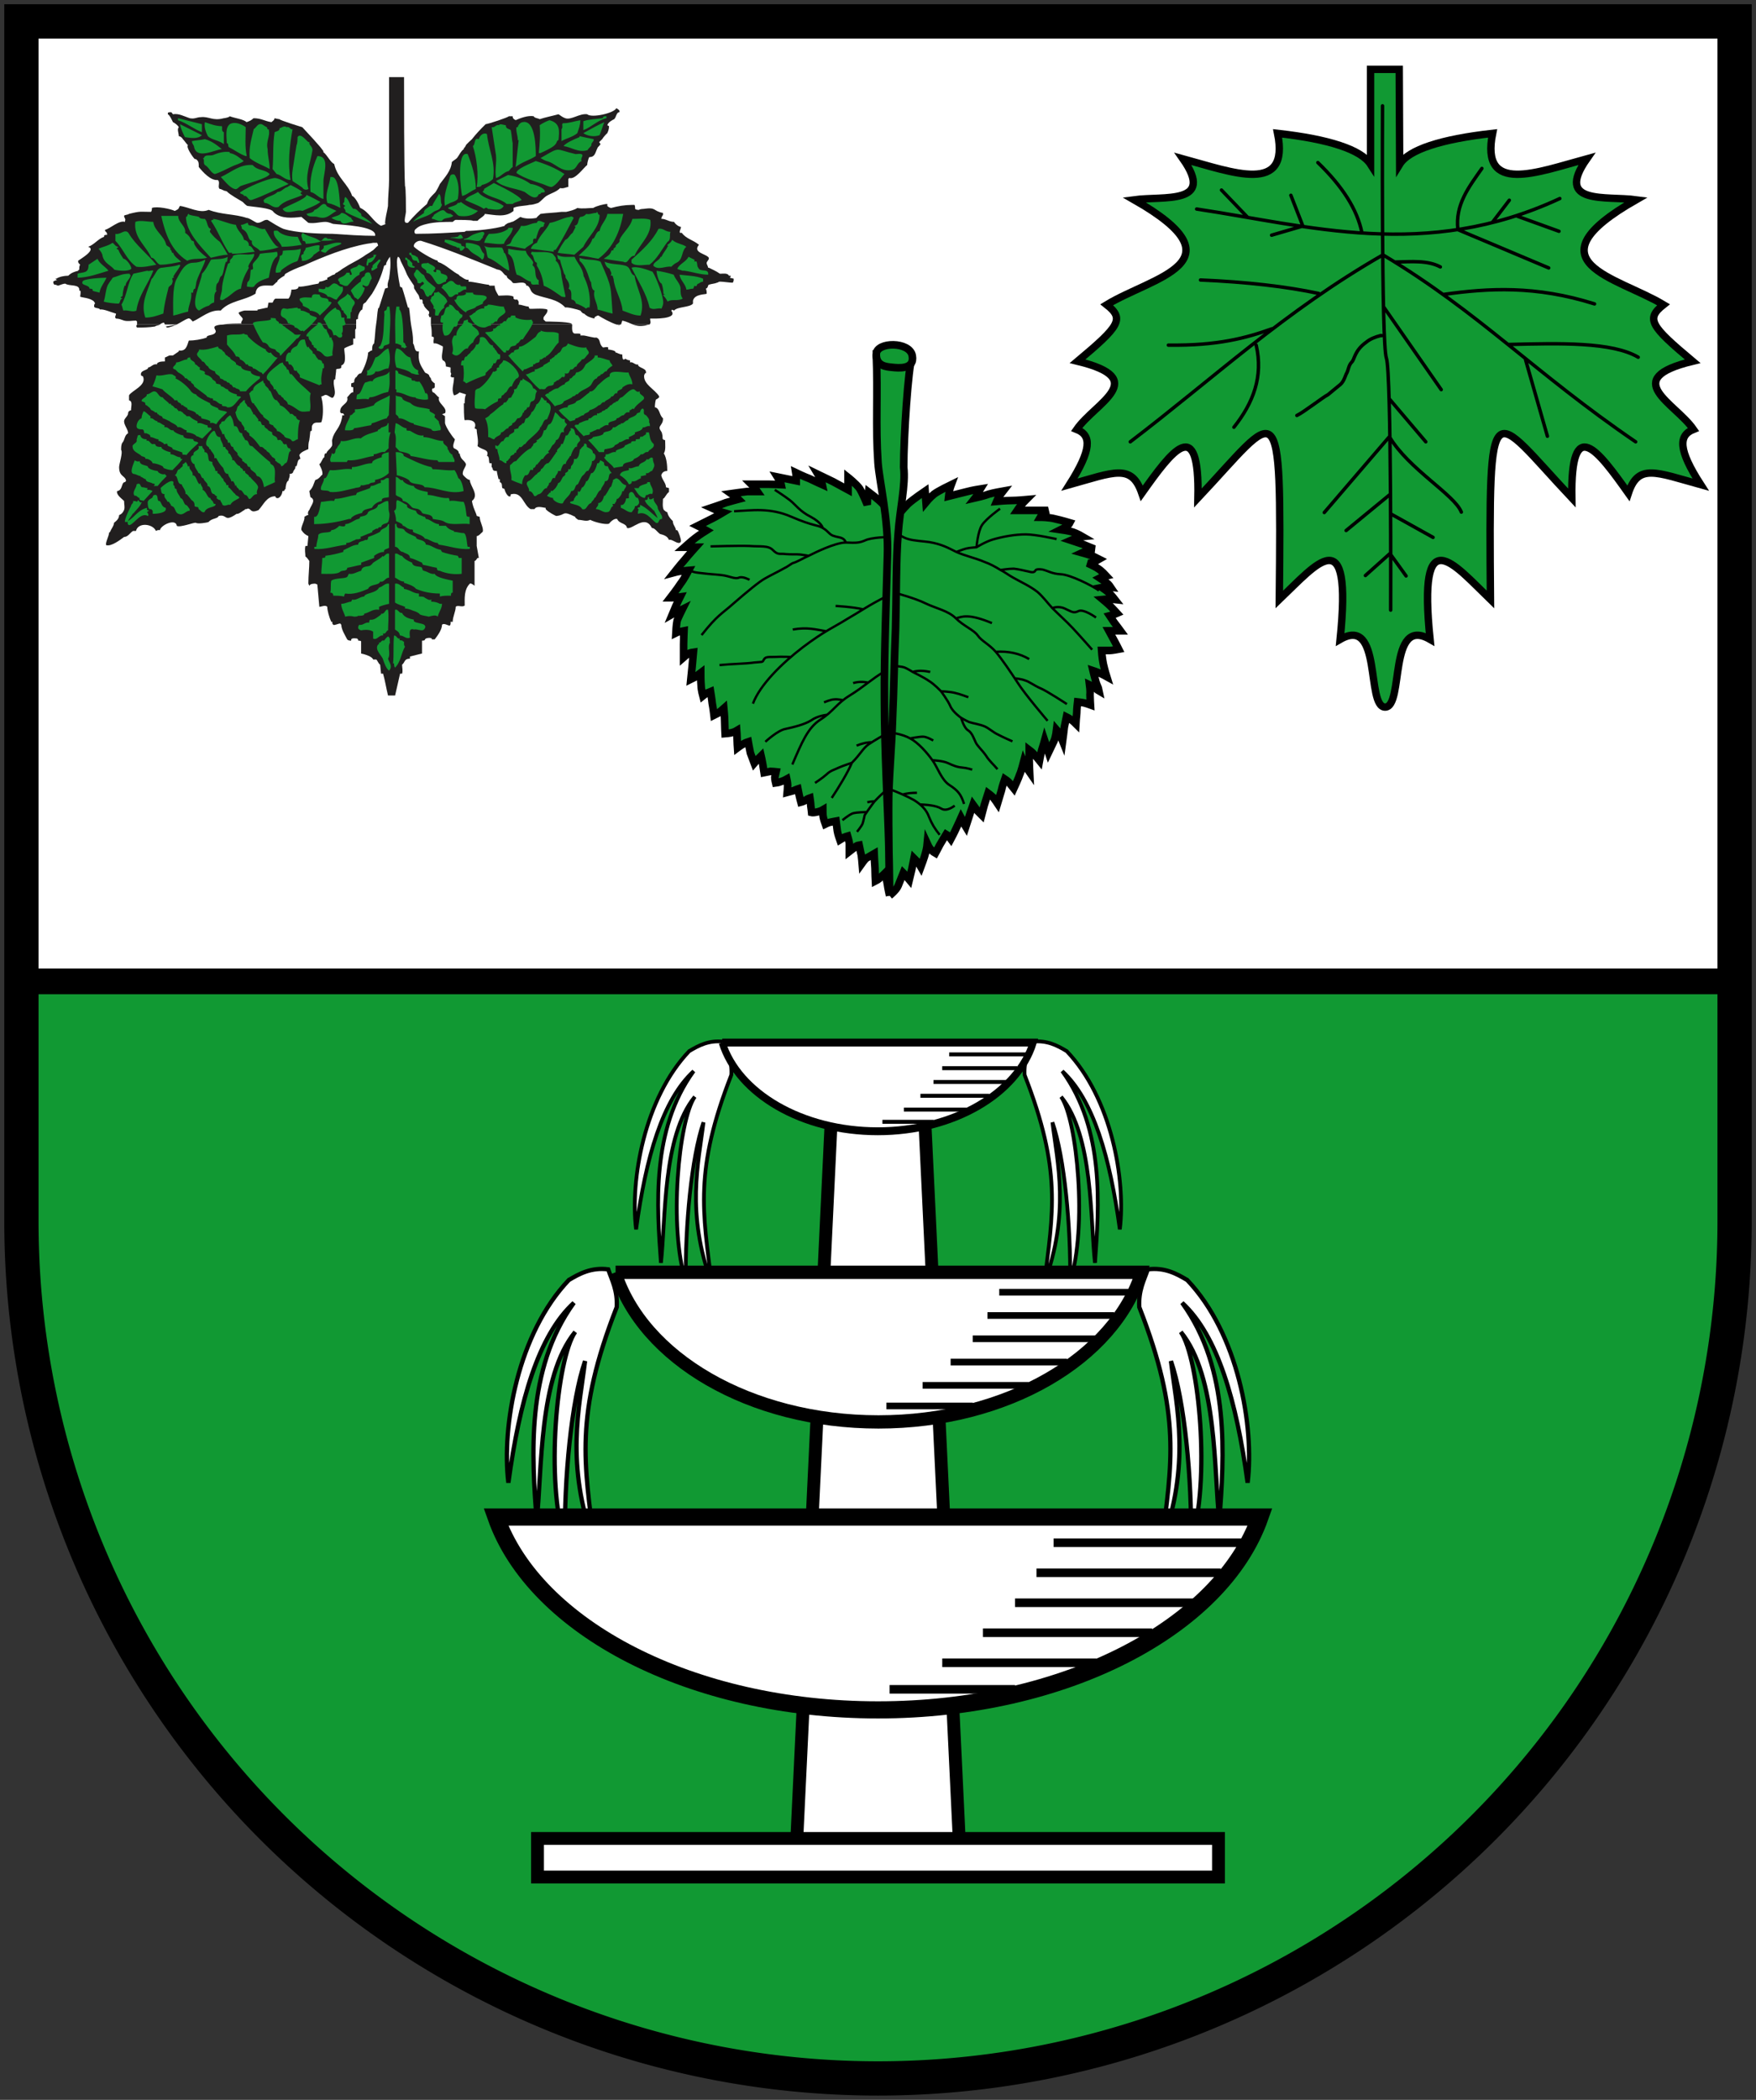 <?xml version="1.0"?>
<svg xmlns="http://www.w3.org/2000/svg" height="490" width="410" xmlns:xlink="http://www.w3.org/1999/xlink">
<rect width="100%" height="100%" fill="#333333" stroke="none"/>
<path id="escutcheon" stroke="#000" stroke-width="8" fill="#193" d="m5 5v280a200 200 0 0 0 400 0v-280z"/>
<path stroke="#000" stroke-width="6" d="m6 6h398v223h-398z" fill="#fff"/>
<use xlink:href="#a" transform="matrix(-1 0 0 1 410 0)"/>
<g stroke="#000">
<path id="a" d="m132.8 298.7c-11.9 12.5-15.7 34.1-14.1 47.3 2.6-19.1 7-34.4 15.3-42-11.3 15.6-9.8 35.9-8.7 50.9 1.3-11.6 0.4-33.6 9-44.1-4.3 6.2-7 34.9-2.4 49-0.2-14.7 1.5-32.9 4.7-42.2-1.3 10.8-4.7 24 2.2 42.8-2.4-19-4.7-30.1 5.2-55.4 0.2-3.9-1.1-6.2-2-8.8-3.9-0.5-6.7 1-9.2 2.5z" stroke="#000" fill="#fff"/>
<path stroke-width="3" d="m216 263 8 167h-38l8-167" fill="#fff"/>
</g>
<path d="m90.84 18v24c0 1.86-0.25 3.95-0.25 5.81v0.25c-0.21 1.4-0.68 2.8-0.68 4.19h0.25l-1.19 0.44c-1.86-0.93-2.78-3.26-4.88-4.19-0.23-0.7-1.17-2.55-1.87-2.78-0.93-2.79-3.47-4.18-4.19-7.44-0.93-0.46-1.6-2.08-2.53-2.78v-0.25l-0.72-0.94-1.62-1.84-2.57-2.78s-5.34-1.64-5.34-1.88c-0.23 0-1.16-0.22-1.16-0.22 0 0.47-0.48 0.68-0.71 0.91-1.63-0.23-2.33-0.91-4.19-0.91-0.47 0.47-0.93 0.68-1.63 0.91-0.7-0.7-2.77-0.91-3.94-1.38 0 0.24-1.17 0.47-1.4 0.47-2.54 0.7-3.48-0.48-5.34-0.25-0.93 0-1.4 0.48-2.57 0.25-1.39-0.46-2.54-1.17-3.93-0.93-0.24-0.24-0.24-0.47-0.47-0.47-0.24 0-0.72-0.02-0.72 0.22v0.25c0.46 0.23 0.95 1.37 1.19 1.84 0.46 0.23 1.14 0.72 1.37 1.19-0.47 0.46 0 1.39 0 2.09 0.23 0 0.7 0.22 0.94 0.69 0.46 0.46 0.7 0.94 1.19 1.41-0.49 0.46 1.12 2.78 1.59 3.24h0.25c0.7 0.47 0.69 0.92 0.69 1.85 0.93 1.16 2.81 3.26 4.43 3.03l0.22 0.25c0.24 0.7-0.24 1.38 0.22 1.84 0.47 0 0.94 0.47 1.41 0.47 0 0 0.25 0.13 0.28 0.1 0.58 0.71 3.01 2.02 3.69 2.46 0.23 0.24 0.92 0.94 1.15 0.94 1.4 0.24 5.57 0.45 6.03 1.38l0.25 0.25c1.63 1.39 4.19 1.17 6.29 0.93l1.62 1.38c1.4 0.23 2.78-0.22 3.94-0.22 0.93 0 1.64 0.47 1.87 0.47 1.86 0.23 10.25 0.45 9.78 2.78-3.25 0-6.51-0.24-10-0.47-3.25 0-8.38-0.22-11.4-1.15-1.16-0.47-2.56-1.4-3.72-2.1h-0.25c-0.7 0-1.16 0.69-2.1 0.69-0.46 0-1.86-1.16-2.56-1.16-2.79-0.93-5.82-0.71-8.84-1.87-2.09 0.93-4.63-0.67-6.72-0.91l-0.25 0.47c0 0.24-0.47 0.46-0.94 0.69-0.93-0.47-4.18-1.15-5.34-0.69 0 0.24 0.01 0.67-0.22 0.91-2.56 0-2.33-0.23-5.13 0.47-0.23 0.23-1.15 0.23-1.15 0.47 0 0.46 0.45 0.69 0.22 1.15v0.25c-1.4-0.46-3.5 1.61-4.66 1.84v0.26c0.23 0.23 0.47 0.45 0.47 0.68v0.25c-0.23 0-0.69-0.01-0.69 0.22v0.22c-1.39 0.47-2.34 1.88-3.72 2.34 2.08 0.7-2.11 3.02-2.34 3.25v0.25c0 0.24 0.24 0.46 0.47 0.69-0.23 0.24-0.22 0.92-0.22 1.16-0.23 0-0.25 0.25-0.25 0.25-0.93 0.23-1.61 0.46-2.31 1.15-0.93 0-2.09 0.23-2.78 0.69h-0.25c0.23 0.23 0.23 0.25 0.47 0.25-0.47 0.23-0.71 0.21-0.94 0.44 0 0.23 0.01 0.49 0.25 0.72h0.22c0.23 0 0.45 0.22 0.68 0.22 0.7-0.24 1.21-0.47 1.66-0.47 0.93 0.69 3.48-0.01 3.25 1.62h0.22c0.23 0.23 0 1.18 0 1.41 0.23 0.23 2.32 0.23 3.25 1.16l0.25 0.46c-0.23 0-0.25 0.49-0.25 0.72 0.23 0.47 1.17 0.22 1.41 0.69 0.69-0.23 2.78 0.7 3.71 0.94 0 0.23-0.21 0.67-0.21 0.9l0.21 0.25c0.7 0 1.18 0.24 1.88 0.47 0.93 0.24 1.85 0 2.78 0l0.25 0.22v0.69h5.34c0.24-0.24 0.73-0.44 0.94-0.44l0.22 0.44h2.78c0.93-0.47 1.88-1.14 2.6-1.38 0.44-0.23 0.89 0.46 1.12 0.69 2.09-0.93 3.97-2.79 6.53-2.56 2.1-2.33 5.57-2.31 8.13-3.94 0.23-2.32 2.34-1.87 3.96-1.87 0.47-0.24 0.7-0.71 1.16-0.94v-0.22c0.47-0.47 1.16-0.92 1.63-1.16 0-0.23 0.25-0.46 0.25-0.46 1.16-0.7 2.79-1.41 4.18-1.88 4.65-2.09 9.76-4.19 14.88-5.12 0.23 0 1.4-0.22 1.4-0.22h0.94s0.22 0.45 0.22 0.68c-0.46 0.24-0.94 0.96-1.4 1.19-0.94 0.7-1.17 0.68-2.1 1.38-1.4 0.93-3.01 1.63-4.4 2.56-0.47 0.23-0.95 0.7-1.41 0.94-0.22 0.23-0.69 0.23-0.69 0.47l-0.25 0.21c-0.46 0-0.93 0.49-1.62 0.72v0.44h-0.22c-0.47 0.23-1.16 0.47-1.63 0.47 0 0.23-0.25 0.47-0.25 0.47-1.63 0.23-3.02 0.72-4.65 0.72v0.21c-0.24 0.47-1.16 0.47-1.63 0.47 0 0.47-0.22 1.63-0.69 2.1h-3.03c-0.46 0.23-0.45 0.7-0.69 0.93h-0.93l-0.22 1.16c-0.23 0-2.11 0.47-2.35 0.47v0.22h-3c-0.23 0-0.94 0.23-1.4 0.47 0 0.46 0.7 0.94 0.94 1.4v0.22c-0.24 0.47-0.49 0.71-0.25 0.94-0.91 0-3.01-0.02-4.41 0.22h31.16v-1.16c0.23 0 0.46-0.22 0.46-0.22-0.23-0.46 0.49-2.09 0.97-2.09 0-0.23 0.19-0.92 0.19-1.16 0.23-0.46 0.72-0.48 0.72-0.71l1.38-1.85c1.39-2.32 2.11-3.97 2.81-6.53l0.47-0.22v-0.25c0-0.23 0.67-1.39 0.9-1.62 0.24 1.86 0.01 3.49-0.22 5.12-0.23 0.7-0.46 1.4-0.25 2.09l-0.68 0.22-1.41 4.44-0.22 0.22c-0.23 1.16-0.23 2.32-0.47 3.72-0.23 1.39-0.23 3.04-0.47 4.44-0.46 0.23-0.46 1.16-0.46 1.62-0.47 0-0.71 0.47-0.94 0.47 0 1.4-0.93 3.71-1.63 4.87-0.7 0-0.92 0.71-1.15 0.94 0 0-0.22-0.01-0.22 0.22-0.24 0.23-0.25 0.71-0.25 0.94l-0.69 0.25v0.91c0-0.24 0.24 0 0.47 0v1.18h-0.25c-0.47 0.23-0.69 0.69-1.16 1.16 0.47 1.63-1.85 1.64-1.62 3.5l0.25 0.22h0.43c0 0.23 0.26 0.23 0.26 0.47h-0.26c-0.23 0-0.21-0.02-0.21 0.21-0.47 2.98-1.85 3.28-2.32 5.38-0.23 0.4 0.22 1.4-0.25 1.8-0.46 0.7-0.92 0.8-1.15 1.5h-0.25c-0.24 0.2-0.22 0.9-0.22 0.9-0.47 0.2-0.69 1.4-1.16 1.6 0 0.2 0.92 1.6 0.69 2.5-0.23 0-0.69 1-1.63 1.2-0.46 1-0.47 1.7-1.4 2.6l0.25 1.4c1.39 0.7 0.21 1.8-0.25 3-0.23 0.2-0.45 0.7-0.22 1.2h-0.25l-0.69 0.4c0.24 0.7-0.92 2.4-0.68 3.1 0.46 0.7 0.92 1.1 1.62 1.4l-0.22 2.3h-0.47c-0.23 0.9 0 1.8 0 2.5 0.23 0 0.68 0.7 0.91 1 0 1.6-0.22 3.4-0.22 5.1v0.2l0.22 0.5c0.23-0.5 0.94-0.5 1.4-0.5l0.47 0.2c0 0.3 0.47 4.9 0.47 5.2 0.47 0 1.38-0.5 1.85 0 0 0.9 0.47 2.5 0.93 3.5h0.25v0.4l0.22 0.3c0.24 0.2 1.16-0.3 1.63-0.3l0.25 0.3c0 1.1 0.91 2.5 1.37 3.4 0.23 0.3 0.71 0.3 0.94 0.3v-0.3c0.23-0.4 1.17-0.2 1.41-0.2 0 0-0.02 0.2 0.21 0.2v0.3c0.24 0 0.69 0 0.69 0.2v2.8c0.93 0.2 2.58 0.7 2.81 1.4h0.69c0.24 0 0.47 0.9 0.94 1.2l0.22 2.1h0.47c0.46 1.6 0.69 3.2 1.15 5.1h1.66l1.16-5.1h0.47c0.23-0.7 0-1.4 0-2.1 0.69-0.5 0.44-1.4 1.84-1.4v-0.5c0.93-0.2 1.88-0.5 2.81-0.7v-3c0.23 0 0.69 0 0.69-0.3l0.22-0.2c0.46-0.2 1.16-0.2 1.36 0v0.2h0.7c0.7-0.9 1.7-2.3 1.7-3.4 0.4-0.5 1.4 0.2 1.8 0.2 0.3-0.3 0.2-0.7 0.2-0.9h0.5c0-1.2 0.7-2.4 0.7-3.5 0.5-0.5 1.5 0.2 2.1-0.3 0-1.6-0.2-3.7 1.2-5.1 0.2-0.2 0.9 0.3 1.1 0.5v-5.8c0.3 0 0.5-0.5 0.7-0.7h0.3l-0.5-2.8v-2.3c0.5 0 1-0.7 1.4-1 0.3-0.9-0.7-2.3-0.7-3.5-0.2 0-0.5-0.2-0.7-0.2 0-0.2-0.2-0.7-0.5-1.4-0.4-0.9-0.6-1.9-0.6-2.1 1.8-1.4-0.5-3.5-0.5-4.9-0.5 0-1.4-0.9-1.6-1.2-0.3-0.9 0.7-1.8 0.7-2.5-0.5-1.1-1.2-0.9-1.5-2.5h-0.2v-0.3c-0.2-0.5-0.7-0.7-1.1-0.9-0.5-0.5 0.2-1.7 0.2-2.1-0.7-0.7-2.1-2.82-2.3-3.75v-1.63l-0.3-0.21-0.4-0.25c0.2 0 0.4-0.22 0.7-0.22 0.7-1.4-1.9-2.33-1.4-3.72-0.5-0.23-1-1.16-1.4-1.16-0.3-0.23-0.3-0.94 0-0.94h0.2l0.2-0.24v-0.91c-0.4-0.24-0.9-0.72-0.9-1.19-0.2-0.23-0.4-0.45-0.4-0.69-0.28-0.46-0.75-0.45-0.98-0.68-1.16-1.87-1.64-2.58-1.41-4.91-1.16 0.23-0.91-1.38-1.37-1.84v-0.47c0-1.4-0.22-2.54-0.47-3.94v-0.03c-0.23-1.4-0.24-2.54-0.47-3.94h-0.25c-0.47-1.63-0.91-3.26-1.37-4.66l-0.47-0.21c-0.24-1.17-1.17-6.31-0.47-7 0.46 0.23 0.45 0.69 0.68 1.15 0.47 0.93 0.95 1.87 1.41 3.03 0.47 0.93 1.18 1.87 1.63 2.57 0 0.46-0.02 0.7 0.22 0.93 0.93 1.63 0.72 0.69 1.18 2.32 0.93-0.24 0.46 0.7 0.69 0.93 0.23 0.24 0.22 0.24 0.22 0.47 0.23 0.47 0.72 0.94 1.23 1.41v0.47c-0.28 0.23 0 0.45 0 0.69l0.2 0.21 0.2-0.21v1.84h33l-0.2-0.22c-0.9-0.46-5.6-0.47-6-0.47l-0.5-0.47v-0.47c0.2-0.46 1.1-1.14 0.9-1.84-0.9-0.47-4.2-0.02-4.2-0.25l-0.2-0.47c-0.7 0-1.6-0.44-2.3-0.44v-0.71l-0.3-0.47h-0.6l-0.3-0.22v-0.47c-0.9-0.47-2.5-0.22-3.5-0.22-0.4-0.7-0.9-1.41-0.9-2.34h-1.2l-0.2-0.22c-0.7 0-3.7-0.72-4.7-0.72v-0.47c-0.7 0.23-1.6-0.67-2.1-0.91l-0.2-0.25c-1.4-0.69-2.5-1.86-3.9-2.56-0.3-0.23-0.7-0.23-1-0.47v-0.22c-1.1-0.23-4.61-2.32-5.54-3.25-0.24-0.69 0.7-1.4 1.4-1.4h0.22c6.02 1.86 11.62 4.2 17.42 6.53 0.3 0.23 1 0.2 1.2 0.44 0.5 0.23 0.9 1.18 1.4 1.18 0 0.7 0.9 0.91 1.2 1.38l0.2 0.25c0.5 0.46 3-0.71 3.2 0.69h0.3c0.9 0.69 0.4 1.39 1.8 2.09 2.4 0.93 5.1 0.94 7 3.03 0.2-0.23 3 0.46 3.5 0.69 0.2 0.23 0.5 0.72 0.9 0.72 0.7 0.69 1.4 0.92 2.4 1.15v-0.25c0.2-0.23 0.7-0.47 0.9-0.47 0.7 0.47 2.8 1.63 4.2 2.1h1.1l0.3-0.91c1.1 0.24 1.8 0.67 2.5 0.91h3.8c0.2 0 0.2-0.22 0.2-0.22 0.2-0.23 0-0.7 0-0.94v-0.22h0.2c0.3 0 6.5 0.22 4.7-1.87 0 0 0.2 0.01 0.2-0.22l0.5 0.22c0.7-0.93 3.7-0.7 4.4-1.63v-0.68c0.4-1.63 3-1.4 3.2-1.63 0-0.46 0-0.72-0.2-1.19 0.5 0 0.5-0.9 0.7-0.9 0.7-0.23 1.4-0.24 1.9-0.47 0.2 0 0.4-0.25 0.7-0.25 0.7 0 2.3 0.25 3 0.25l0.2-0.47v-0.47l-0.9-0.22 0.2-0.25v-0.22h-0.4c-0.3-0.69-1.4-0.46-2.1-0.46-1-0.7-1.7-0.95-2.6-1.41-0.2 0-0.2 0.01-0.2-0.22l-0.3-0.72v-0.22c0-0.23 0.5-0.7 0.5-0.93v-0.22c-0.5-0.93-3.9-1.17-2.3-3.04-1.4-1.16-3-1.38-4-2.78h-0.4c-0.3-0.23 0.2-0.94 0.2-1.4-0.5 0-1.4-0.69-1.6-1.16-1.2 0-1.9-0.72-3-0.72 0-0.23 0.2-0.67 0.4-0.9v-0.47c-2.5-0.47-1.4-1.41-4.6-0.94 0 0-0.7-0.01-1 0.22-0.2 0-0.7 0.01-0.9-0.22 0 0 0-0.94-0.2-0.94h-0.5c-1.8 0.02-3.3 0.28-4.9 0.72-0.2 0-0.7-0.23-0.9-0.47v-0.47c-0.7 0-2.6 0.48-3.3 0.94-1.1 0-2.5 0.24-3.7 0-0.7 0.47-1.6 0.67-2.6 0.91h-1.1c-1.7 0.23-3.3 0.23-4.9 0.47-0.2 0.23-0.9 0.7-0.9 0.93-1.2 0.24-2.8 0.25-3.8-0.22-0.4 0.24-1.6 1.16-2 1.16-0.5 0.23-1 0.24-1.2 0.47 0 0-0.5 0.24-0.5 0.47-2.3 0.7-6.7 1.16-9 1.16l-0.3 0.21c-3.7 0.24-7.4 0.47-11.38 0.47-0.46 0-0.46-0.92 0-1.15 0.7-0.7 1.64-0.93 2.57-1.16 1.81-0.46 4.21-0.47 6.01-0.47 0.3-0.23 0.5-0.47 0.7-0.47 0.3 0 4-0.01 4 0.22h1.1c0.3-0.46 1.7-1.16 1.7-1.62 2.3 0.23 4.8 0.94 6.7-0.69v-0.72c0.9-0.46 2.8-0.45 3.7-0.69 0.7 0 1.4-0.23 2.1-0.47 0.7-0.46 1.2-1.16 1.9-1.62 1.2-0.7 2.3-0.92 3.2-1.84 0.7 0.23 1.5-0.26 1.9-0.26v-1.84l0.2-0.25c1.4 0.47 3.3-2.33 4.2-3.03 0-0.46 0.3-1.61 0.5-1.84 1.4 0 1.4-1.17 1.9-2.1 0-0.23 0.7-0.7 0.7-0.94l-0.3-0.46c0.2-0.23 0.5-0.46 0.7-0.69 0.3-0.47 0.7-0.94 1.2-1.41 0.2-0.46 0.4-0.92 0.4-1.62l-0.4-0.22c0.2-0.7 1.1-1.17 1.6-1.41 0.5-0.46 0.5-1.62 1.2-1.62 0.2-0.47-0.3-0.71-0.7-0.94-0.5 1.16-5.8 2.34-6.8 1.41-1.8-0.24-3.7 1.4-5.1 0.93-0.7-0.23-1.2-0.7-1.6-0.93-1.7 0.46-3 0.69-4.4 1.15-0.3-0.23-1.2-0.22-1.4-0.69-1.4-0.23-3.1 0.45-4.2 0.91-0.5-0.23-0.7-0.44-0.7-0.91h-0.9c0 0.24-4.9 1.85-5.4 1.85-1.2 1.16-2.3 2.34-3.2 3.5-0.5 0.46-1 0.92-1.2 1.15-0.3 0.24-0.3 0.71-0.7 0.94v0.22c-0.7 0.47-1.2 1.63-1.6 2.1-0.5 0.46-0.7 0.47-1.2 0.93-0.2 2.1-1.6 3.5-2.8 5.13-0.2 0.46-0.9 1.86-1.2 2.09-0.9 0.93-1.3 1.17-1.81 2.56-1.63 1.4-3.04 2.78-4.44 4.41h-0.47l-0.22-0.22c-0.23-0.46 0.22-1.88 0.22-2.34 0-0.7 0.01-5.8-0.22-6.03-0.23-3.73-0.22-21.69-0.22-25.41h-3.5zm-58.84 57.75c-0.23 0.23-0.23 0.45 0 0.69 1.4 0 2.79-0.02 4.19-0.25 0.23-0.24 0.69-0.21 1.15-0.44h-5.34zm9.28 0-2.56 0.44 0.25 0.25c0.7 0 1.61-0.46 2.31-0.69zm10.72 0c-0.93 0-1.64 0.2-1.88 0.44-0.23 0.46 0.26 0.72 0.26 1.19-0.24 0.92-1.63 0.69-2.1 1.15v0.22c-1.16 0.46-3.02 0.72-4.19 0.72-0.46 1.39-0.71 2.54-2.34 2.31v0.22l-1.37 0.94h-0.72c-0.24 0-0.93 0.47-1.16 0.47v0.93c-0.7 0-1.38 0.01-1.84 0.47v0.22c-0.93-0.23-1.4 0.72-2.1 0.72v0.22c-0.46 0.46-1.42 0.46-1.65 1.15v0.47l0.47 0.25c0.93 2.1-2.56 3.25-3.26 4.41v1.16c0.94 0.23 0.47 1.41 0.47 2.34-0.23 0-0.68 0.22-0.68 0.69 0 0.69-0.94 1.17-0.94 1.87 0 0.93 0.94 1.89 0.94 2.79-0.93 0.5-0.71 1.6-1.41 2.3-0.23 0.5-0.22 1.2-0.22 1.6 0.47 0.5-0.47 3.3-0.47 4 0 2.3 1.4 1.9 1.63 3.2l-0.25 0.3c-0.93 0-0.45 1.9-1.85 2.1-0.23 0.9 1.16 1.8 1.63 2.3 0 0.9 0.23 1.4 0 2.1-0.23 0.5-0.46 0.9-1.16 1.2 0 0.9-0.72 1.4-1.19 1.8 0 0.7-0.67 1.4-0.9 2.1l-0.25 0.2c0 0.7-0.92 2.4-0.69 2.9 1.16 0.4 3.26-1.2 4.19-1.9 0.93 0 1.39-1 2.09-1.4h0.69c0.48-2.1 3.96-1.7 4.66 0 0.46-0.3 0.7-0.2 0.93-0.2 0.24-1.2 3.71-2.8 3.94-1 0.7 0.5 4.21-0.9 4.44-0.7 0.46 0.3 2.53 0 3-0.2 0.7-0.9 2.11-0.7 2.34-1.4 2.1-0.5 1.16 1.6 4.19-0.5h0.25c0.68-0.2 1.13-0.7 1.59-0.9h0.03c0-0.2 0.21-0.2 0.44-0.2 0.47-0.3 0.71 0 0.94 0.2s0.48 0.5 1.41 0.2 0.23-0.2 0.47-0.2c1.16-1.2 1.84-3.2 3.93-3.2v0.2l0.25 0.2c0.7 0.3 1.38-0.9 1.38-1.6 0.7 0 0.25-0.2 0.72-0.5 0-0.4 0.22-1.9 0.68-1.9 0-0.4 0.48-1.1 0.25-1.6 0.47 0 0.91-0.2 0.91-0.7 0 0 0.25-0.2 0.25-0.4 0.23 0 0.22-0.5 0.22-0.7h0.25c0.23-0.5 0.21-1 0.44-1.4 0 0 0.23-0.3 0.46-0.3 0-0.4-0.21-0.6-0.21-0.9 0.23-0.7 1.62-1.2 2.09-1.4 0-0.7-0.01-1.4 0.22-2.1 0 0 0.25-1.8 0.25-2.1h0.22c0.25-0.2 0-1.15 0.25-1.38 0.44-0.93 1.39-0.46 2.09-0.69 0.46-1.16 0.45-3.48 0.22-4.87 0 0-0.22-0.96-0.22-1.19h0.22l0.47-0.22c0.7-0.47 1.63 0.93 2.09 0.47 0.95-1.16-0.24-2.79 0.22-4.19h0.25c0-0.7 0.22-1.64 0.22-2.34 0.25-0.24 0.95 0.02 1.19-0.44v-0.47c1.39-0.46 0.69-2.8 0.69-3.97 0.69-0.46 1.62-0.7 2.09-0.93v-1.38h0.47v-2.09l0.22-0.25v-0.91h-31.16zm48.6 0c0.2 0.93 0.2 1.85 0.2 2.78 0.3 0 0.5 0.22 0.5 0.22 0 0.46-0.2 0.94 0 1.41 0.5-0.23 1.6 0.45 2.1 0.68v0.25c0 0.93-0.5 2.31 0 3 0.7 0.24 0.7 0.94 0.7 1.41l1.1 0.25v1.16c0.3 0.23 0 0.7 0 0.93l0.3 0.22h0.5c0 1.63-0.7 2.79 0 4.19 0.4 0 1.1-0.46 1.3-0.69l1.5 0.47c-0.3 0.7-0.3 1.4-0.3 2.09h-0.2c0 0.7 0 3.48 0.2 3.94 1.4-0.23 3 0.25 2.3 1.88l0.5 0.26c0 1.1 0.5 2.5 0.2 3.9 1.2 1 2.8 0.7 2.2 2.3 0.6 0 0.4 1.2 0.6 1.7h0.3c0.2 0 0.2 0 0.2 0.2v0.7l0.2 0.2c0 0.7 0.5 0.7 1 0.7 0 0.3 0.4 1.9 0.4 1.9h0.3v0.7c0.7 0.2 0.4 1.1 0.6 1.4l0.5 0.2c0 0.3 0.7 2.1 1.4 1.7 0-0.3 0-0.5 0.3-0.5 2.5-0.5 2.7 2.6 4.4 3.5h0.9c0.5-0.9 2.1-0.3 2.6-0.3 0 0.3 0 0.3 0.2 0.5 0.5 0.5 2.1 1.4 2.3 1.4 2.3-0.2 1.2-1.4 4.4 0.2 0 0.3 0.5 0.5 0.7 0.7 1 0 1.9 0.5 2.8 0 0.9 0.5 3.5 1.2 4.4 0.9 0.3-0.4 1.2-1.3 1.9-1.1 0.5 1.2 2.1 0.9 2.3 2.1 1.2 0.5 4.2-3.3 5.8 0 0.7 0 1.2 0.9 1.9 1.4 0.7 0.2 1.7 0.4 2.1 1.4 0.5-0.3 1.6 0.7 2.3 0.7 0.3 0 0.5-0.2 0.5-0.5 0-0.4-0.5-2.1-0.9-2.5h-0.3c0-0.7-0.7-1.2-0.7-2.1-0.7-0.7-1.1-1.2-1.3-2.1-0.3 0-0.5-0.3-0.8-0.5-0.4-0.7-0.2-1.9-0.2-2.6 0.5-0.2 0.7-1.1 1.4-1.6v-0.9l-0.7-0.2c0-1-0.9-1.7-1.1-2.8 0.2-0.7 0.7-1 1.4-1 0-1.1-0.1-3-0.8-4.1 0.5-0.7 0.3-2.2 0.3-3.1 0 0-0.3 0-0.5-0.2s0-0.7-0.2-1.2c0-0.7-0.9-1.1-0.5-1.83 0.3-0.47 0.7-0.93 0.7-1.63v-0.25c-0.9-0.69-0.7-2.32-1.9-2.56 0-0.46 0.1-1.61 0.3-1.84 0.2 0 0.4-0.24 0.7-0.47v-0.25c-1-1.63-3.7-2.78-3.5-4.88l0.2-0.47h0.2c0.3-1.16-1.3-1.14-1.8-1.84v-0.25c-0.7 0.24-1.2-0.7-1.9-0.47v-0.47c-0.4 0-0.9-0.2-1.1-0.43 0 0.23-0.3 0.22-0.5 0.22-0.2-0.24-0.2-0.93-0.2-1.16-0.7 0-1.2-0.47-1.6-0.47 0.2-0.47-1.5-0.69-1.7-0.69v-0.47c-0.2-0.23-0.9 0-1.2 0-1.1-0.93-0.4-1.88-1.6-2.34-0.2 0.23-2.5-0.47-3-0.47h-0.7c0.2-0.46-0.2-0.44-0.5-0.44h-0.7c-0.9 0-0.7-1.39-0.7-2.09h-33zm43.3 0c0.4 0 0.7 0.23 0.9 0h-0.9zm3.9 0c0.8 0.23 1.4 0.45 2.8 0.22 0 0 0.7-0.22 1-0.22h-3.8z" fill="#211f1f"/>
<path d="m78.51 23.63z"/>
<path d="m91.07 149.9c-0.68 1.2 0.23 2.6-0.46 3.8 0.23 0.9 1.16 1.8 0.23 2.8-0.7-0.5-1.17-1.9-1.4-2.6-0.23-0.9-2.09-2.3-1.16-3.5 0.23 0 0.23-0.2 0.23-0.5 0.47 0.3 0.47-0.7 1.16-0.4 0.24-0.3 0.47-0.7 0.94-1 0.69 0.5 0.23 1 0.46 1.4zm2.33-0.9c-0.47 0.7 0.7 0.2 0.7 0.7h0.23v0.5c0 0.2 0 0.4 0.23 0.7-0.93 1.6-0.93 3.5-2.33 4.9-0.23-0.3-0.23-0.7-0.23-1h-0.23c0.23-2.1 0-4.2 0.23-6.5 0.7 0 0.7 0.9 1.4 0.7zm-2.79-6.7c0.23 1.6 0 3.2 0 4.8-0.47 0-0.47 1-1.17 0.7v0.5c-0.93-0.2-1.39 1.2-2.32 0.7v-1.6c-0.7-0.5-1.87-0.5-2.79-0.3-0.7-0.2-0.94-0.6-0.47-1.3 0.93 0.2 1.39-0.7 2.33-0.5 0-0.2 0-0.5 0.23-0.7 0.93 0.2 1.86-0.7 2.56-1.2v-0.2c0.93 0.2 0.93-1.2 1.63-0.9zm3.25 0.7c0.47 1.1 1.86 1.4 2.79 1.6-0.44 0.9 2.33 0.7 2.56 1.4 0.23 0.2 0 0.7-0.23 0.9-0.46 0.5-1.63-0.2-2.33 0-1.39-0.5-0.93 1.4-0.93 1.9-0.93 0.4-1.39-0.5-2.32-0.5-0.24-0.9-0.47-0.9-1.17-1.4v-4.6c0.7-0.3 0.93 0.9 1.63 0.7zm-3.02-6.8v4.7c-0.93 0.2-1.63 0.4-2.33 0.7v0.7c-1.39-0.3-2.32 0.7-3.49 0.9 0.23 0.5-0.93 0.5-1.39 0.5-0.24 0.2-0.7 0.2-0.93 0.2-0.7-0.2-1.4-0.2-2.1 0-0.23-0.9-0.93-1.9-0.93-3 0.93 0 1.63-0.5 2.33-0.5l0.23-0.5c0.93 0.3 1.86-0.7 2.79-0.7 0.24-0.9 2.79-0.7 3.49-2.1 0.93-0.2 1.4-1.1 2.33-0.9zm3.49 0.9c-0.23 0.5 0.46 0.3 0.69 0.5 0.94 0.2 1.63 0.9 2.8 0.9v0.7c0.7 0 1.16 0 1.39 0.3 0.47 0.2 0.89 0.7 1.59 0.4-0.2 0.3-0.2 0.5 0 0.5 0.7 0 1.4 0.2 1.9 0.5h0.5c0 1.1-0.7 1.8-1 3-0.4-0.5-1.4-0.2-2.1 0-0.65-0.2-1.35-0.2-2.05-0.5-0.23-0.4-0.93-0.7-1.63-0.9-0.46-0.2-1.16-0.5-1.86-0.5v-0.4c-0.7-0.3-1.63-0.5-2.33-1v-4.4c0.93-0.2 1.4 0.7 2.1 0.9zm-3.49-2.3c-0.93 0-1.16 1.2-2.09 0.9-0.24 1-2.33 0.5-2.8 1.7-1.62 0.7-3.48 1.4-5.35 1.1-0.23 0.3-0.23 0.5-0.23 0.7-0.93-0.2-1.86-0.2-2.56-0.2 0-0.5-0.23-0.7-0.69-0.7 0.23-0.9 0-1.9 0.23-2.8 0.93-0.7 3.25-0.4 3.72-0.9 0.23-0.2 0.23-0.7 0.46-0.7 0.94 0.2 1.87-0.5 2.8-0.7 0.25-1.2 1.39-0.9 2.09-1.2 0.23-0.2 0.23-0.2 0.47-0.4 0.23-0.5 1.62-1 2.32-1.7 0-0.2 0.23-0.2 0.23 0 0.47-0.2 0.7-0.9 1.4-0.7v5.6zm3.02-5.1c0.47 0.7 1.4 1.2 2.35 1.6 0.21 1.2 2.07 0.7 2.31 1.2 0.23 0.5 0 0.5 0.46 0.7 0.93 0.2 1.62 0.9 2.52 0.7 0.3 0.9 3.3 1.4 4.2 1.6v2.8c-0.4 0-0.4 0.2-0.4 0.7-1 0-1.9 0-2.6 0.2v-0.7c-2.1 0-3.95-0.4-5.58-1.1-0.47-0.7-2.1-1.2-2.79-1.4v-0.3c-0.93 0-1.4-0.6-2.1-0.9v-5.6c0.7-0.2 0.93 0.5 1.63 0.5zm-3.02-1.9c-0.23 0.3-1.4 0.3-1.16 1-0.93 0-1.63 0.4-2.33 0.9v0.5l-3.02 1.1v0.5c-1.17 0.2-2.1 0.5-3.26 0.7 0 0.9-1.16 0.5-1.63 0.9-0.68 0.7-3.26 0.5-4.42 0.5 0-1.2 0.23-2.6 0.23-3.7 0.23 0 0.93 0 0.7-0.5 1.63-0.2 2.81-0.5 4.19-0.9 0 0 0-0.5 0.23-0.5 1.16-0.5 2.09-1.2 3.26-1.2 0-0.9 1.16-0.7 1.62-1.1h0.47c0.23-0.3 0.23-0.5 0.23-0.7 0.93-0.3 1.86-0.7 2.8-1.2 0.23-0.9 1.64-0.7 1.86-1.8h0.23v5.5zm3.72-3.9c0.7 0.7 1.65 0.9 2.56 1.4 0 0.9 2.09 0.4 2.33 1.8 1.15 0 2.05 1 3.45 1.2l0.3 0.5c1.1 0.4 2.5 0.7 3.7 0.9 0 0.2 0.2 0.2 0.2 0.5h0.7v3.7c-1.6 0.2-3.5 0-5.1-0.7-0.5 0-0.7-0.2-0.7-0.7-1.2-0.2-2.09-0.5-3.25-0.7l-0.23-0.5c-0.93-0.4-1.86-0.9-2.8-1.1 0-1-1.16-1-1.62-1.4-0.94 0-0.94-1.2-1.87-1.2v-5.3c0.7-0.3 0 0.4 0.7 0.9 0.47 0.2 1.4 0 1.63 0.7zm-3.95-7c0.23 0.9 0 1.6 0.23 2.6 0.23 0.4 0 2.1-0.23 2.3-0.22 0.5-1.4 0.2-1.63 1.2-0.23 0-0.47 0-0.7 0.2v0.2c-0.47-0.2-0.93 0.3-1.39 0.5 0.23 0.5-0.24 0.2-0.47 0.5-0.7 0.2-1.4 0.6-2.33 0.9 0.24 0.2 0.24 0.4 0 0.4-0.46 0.3-0.93 0-1.16 0.3-0.7 0.2-1.16 0.7-2.09 0.7v0.4c-2.56 0.3-4.89 1.2-7.45 1v-0.5h0.47c0-0.9 0.46-1.9 0.46-2.8 0.7-0.9 3.03-0.2 3.03-1.1 0.69 0 1.41-0.5 1.86-1 0.23 0 1.63 0.5 1.39-0.4 1.17 0 2.1-1 3.03-1.2 0.23 0 0.46-0.2 0.46-0.5 0.7-0.2 1.63-0.2 1.86-1.1 0.7-0.7 2.1-0.5 2.33-1.7 0.93-0.2 1.4-0.9 2.33-0.9zm4.41 0.9c0 0.3 0 0.5 0.24 0.7 0.46 0.3 1.16 0.5 1.86 0.7 0.23 1 1.16 1 1.86 1.4h0.23l0.23 0.5c0.96 0 1.86 1.2 3.06 1.2v0.4h1.6c0.5 0.7 1.2 1 1.9 1.2v0.2c0.7 0 1.4 0.3 2.3 0.3 0.7 0.2 0.7 2.7 0.9 3.2h0.5v0.5c-2.6 0.2-4.9-0.7-7.2-1-0.3-0.2-0.3-0.4-0.3-0.4-1.1 0-2.1-1-2.99-1-0.46-0.9-2.09-1.1-2.79-1.6v-0.4c-0.21-0.3-0.7 0-0.93-0.3-0.46 0-0.93-0.7-1.39-0.7l-0.24-0.4c-0.46-0.3-0.93-0.5-1.39-0.7 0-1-0.23-1.7-0.47-2.4 0.93-0.4 0.24-1.8 0.7-2.5 0.93 0.2 1.63 0.9 2.32 1.1zm-61.87-0.7c-0.47 1.2-1.4 1.9-2.09 2.8v-0.2c-0.24 0.7-0.93 1.2-1.17 1.9 1.63-1 2.35-2.6 4.42-3.1v0.5s0.23 0 0.47 0.2l-0.47 0.3c0.23 0.2 0.47 0.7 0.23 0.9-1.62-0.9-3.02 1.6-4.18 2.1-0.47 0.2-0.7-0.5-0.47-0.7h-0.7c-0.23-0.5 1.17-3.3 1.4-3.7 0-0.5 0.7-0.7 0.47-1.2 0.23 0 0.69 0 0.93 0.2l0.25-0.4c0.21 0 0.44 0.9 0.91 0.4zm118.4-0.7c0.4 0.3 0.7 0 1.1-0.2-0.2 0.9 0.7 1.4 0.9 2.1 0 0.5 0.3 0.9 0.5 1.2 0.3 0.7 0.7 0.9 0.5 1.6-1 0-0.5 1.2-1.4 0.9-1.2-0.9-2.3-2.8-4.2-2.1 0-0.4 0-0.7 0.2-1.1h-0.2c-0.2-0.5 0.2-0.3 0.5-0.5v-0.5c1.6 0.7 2.8 2.1 4.1 3.1-0.2-0.7-0.7-1.4-0.9-1.9v0.2c-0.7-0.9-1.8-1.4-2.1-2.5 1.2 0 0.3-0.7 1-0.7v0.4zm-114.5 0.5h0.24c0.46 0.5 0.46 1.4 1.39 1.6 0.47 1.2-2.09 1.4-3.02 1.4v-0.7c-0.23-0.2-0.23-0.4-0.47-0.4-0.7 0.2-0.7-1.2-0.7-1.7 0.24-0.7 0.93-0.7 1.17-1.1 0-0.3 0.23-0.5 0.46-0.5 0.93-0.2 0.47 1.2 0.93 1.4zm111.9-0.7c0.2 0.5 0.5 1.2 0 1.6-0.2 0.3-0.5 0.3-0.7 0.3 0 0.7-0.5 0.9-0.7 1.4-0.9 0.2-1.6-0.7-2.6-1v-0.7c0.7 0.3 1.2-0.9 1.2-1.4 0-0.2 0.5 0 0.7-0.2 0-0.5-0.2-1.2 0.5-1.4 0.9 0 0.7 1.4 1.6 1.4zm-114.5-2.3c0 0.2-0.23 0.4 0 0.4 0.47 0 0.7 0 1.17 0.3l-2.1 2.3c-0.23-0.2-1.16 0-0.93-0.7-0.44 0-0.69-0.7-1.16-0.5-0.7-0.9 0.47-1.8 0.47-2.7 1.16-0.5 0.69 0.7 1.39 0.7 0.47 0 0.7 0.2 1.16 0.2zm117.3-1.4c0 0.9 1.1 1.6 0.5 2.8-0.7-0.3-1 0.4-1.4 0.2l-0.3 0.7c-1.4-0.2-1.8-1.4-2.5-2.3h1.1c0-0.9 2.6-0.9 1.9-1.4h0.7zm-111 0.9c0 0.3 0 0.7 0.46 0.7 0 0.9 0.7 1.4 0.93 2.1 0.7 0.2 0.7 1.2 1.16 1.6 0.24 0 0.49 0.3 0.49 0.3 0.21 0.4 0.68 0.7 0.44 1.1-0.93 0-1.39 1.2-2.55 0.7-0.7-0.2-0.7-1.1-1.17-1.6-0.23-0.2-0.69-0.2-0.69-0.7-0.24 0-0.24-0.7-0.7-0.5-0.24-0.7-0.93-0.9-0.7-1.8-0.93 0-0.7-0.7-0.93-1.4 0.23-0.3 2.56-2.3 3.02-1.4 0 0.2-0.23 0.7 0.24 0.9zm105.4-0.2c0.2 0.5-0.5 0.9-0.5 1.4-0.2 0-0.4 0-0.4 0.2 0 0.5-0.7 1.4-1 1.6-0.4-0.2-0.2 0.7-0.7 1v0.2h-0.4c-0.3 0 0 0.2 0 0.5-0.7 0.2-0.5 1.4-1.4 1.4-0.9 0.2-1.6-0.7-2.6-0.7 0-0.5 0.7-0.7 0.5-1.4 0.9 0 1.2-1 1.4-1.7h0.2c0.5-0.7 0.9-1.4 1.2-2 0.4 0 0.4-1 0.7-1.4-0.3-0.3 0.4-0.5 0.7-0.7 1.1 0.2 1.1 1.4 2.3 1.6zm-55.36 2.8c-0.45 0.2-1.86 0-1.63 0.9-0.93 0.2-1.86 0.7-2.32 1.6-0.94 0.3-2.1 0.3-2.31 1.2-0.95 0.2-1.88 0.5-2.58 1.2 0.23 0.2 0 0.2-0.47 0.2-2.55 0.7-5.35 1.2-8.14 1.2v-1.7c1.17 0.3 1.4-2.8 1.63-3.5 0.93 0 2.1-0.4 3.02-0.2l0.24-0.5c1.63 0 3.25-0.7 4.88-0.9l0.23-0.5c0.94-0.4 2.1-0.7 3.03-1.1l0.23-0.5c0.93 0 1.63-0.7 2.33-0.7v-0.7c0.93 0.3 0.93-0.7 1.86-0.4v4.4zm3.26-4c0 0.7 1.86 1.4 2.56 1.4 0.23 0.9 2.32 1.2 3.25 1.4v0.7c1.59 0 3.29 0.9 4.89 0.7 0.2 0.2 0.2 0.5 0.2 0.7 1.2-0.2 2.1 0.2 3.3 0.2 0.5 1 0.5 2.1 0.7 3.3 0.2 0.2 0.4 0.2 0.7 0.2v1.7c-1.6-0.3-4.4 0.4-5.8-0.5-0.7-0.5-1.9-0.5-2.8-0.7 0-1.4-2.58-0.9-2.58-1.6-0.7-1-1.4-0.7-2.1-1-0.46-0.2-0.93-1.4-2.32-1.6 0-0.9-1.17-0.9-1.63-1.4v-4.2c0.69 0 0.93 1 1.63 0.7zm-50.23-3.2h0.44c-0.23 0.9 0.93 1.1 0.7 2.1 0.93 0 0.93 1.6 1.63 2.1l0.23-0.3c0 0.7 0.7 1 0.47 1.6 0.93 0.3 1.16 2.1 1.86 1.9v0.2c0.48 0.7 0.48 0.3 0.7 1 0 0.2 0.46 0.2 0.46 0.2 0.24 0.9-2.09 0.5-2.56 1.9-0.69 0.2-0.93-0.5-1.39-0.7 0-0.3 0-0.3-0.23-0.5-0.24 0-0.47 0-0.7-0.2 0-0.5 0-1-0.7-1.4 0 0-0.91-1.2-1.16-1.4h-0.23c0-1-0.7-1.6-0.94-2.3-1.16 0-0.69-1.9-1.62-2.1 0.69-0.3 0.46-1.4 1.16-1.4 0.23-0.5 0.93-0.5 0.7-1.2 0.23 0 0.46-0.2 0.7-0.5 0.23 0.3 0.48 0.5 0.48 1zm-11.19-1.2c0 0.9 1.17 0.9 1.86 1.2 0 0.7 1.87 1.1 2.33 1.1 0 0.5 1.4 1 1.63 0.7l0.47 0.5c-0.7 0.7-1.4 1.4-2.1 2.3h-0.93c0.7-0.7-0.23-0.4-0.46-0.7-0.47-0.2-1.4-0.2-1.4-0.9-0.47 0-0.7-0.5-1.16-0.5v-0.2c-0.47 0-1.17-0.5-1.63-0.5-1.16-0.2 0-2.5 0.23-3.2 0.23 0.2 0.72 0.4 1.16 0.2zm108.4 0.7c0.2 0.5 0.4 0.5 0.9 0.5 0.2 0.7 0.5 1.1 0.9 1.6-1.1 0-0.2 1.9-1.6 1.9 0 0.7-0.9 1.4-0.9 2-0.7 0.3-0.9 1.2-1.4 1.9-0.2-0.2-0.2 0.2-0.2 0.2-0.3 0.5-0.7 0.7-0.7 1-1 0.2-1 1.8-2.1 1.4-0.5-1-1.9-1-2.8-1.4v-0.3c0.4-0.2 0.9 0 0.9-0.7 0.2-0.2 0.2-0.4 0.5-0.7v-0.2l0.2 0.2c0.2-0.2 0.2-0.7 0.2-1.1l0.3 0.2c0.4-0.2 0.4-0.7 0.7-1.1 0.2 0.2 0.9-1 0.9-1.4 0.5 0.2 0.9-1.4 1.2-1.9 0.7 0.2 1.4-1.9 1.4-2.3 0.4 0.2 0.7-0.5 0.7-0.7 0.4 0.2 1.1 0.4 0.9 0.9zm11.4-1.4c0 1.6 0.9 1.2-0.2 3-0.5 0-0.7 0.7-1.4 0.5v0.5c-0.5 0-0.7 0.2-1.2 0.2v0.5c-0.7 0.2-1.2 0.9-2.1 0.7 0 0.4-0.2 0.7-0.7 0.7-0.5-1-1.4-1.7-2.1-2.1 0.2-1 1.4-1 2.1-1.2v-0.5c0.7 0.3 1.4-0.4 2.3-0.4 0.3-1 1.4-0.7 1.9-1.7 0.5 0.5 0.7-0.7 1.4-0.2zm-61.66-1.4v4.9c-0.93 0.9-2.09 1.4-3.26 1.6 0.23 0.3 0 0.3 0 0.5-0.46 0.2-0.93 0-1.39 0.5-0.7 0-1.17 0.4-1.86 0.2 0 0.7-0.94 0.5-1.4 0.7-1.86 0.4-3.95 1.1-5.81 0.9-0.47-0.5-1.4-0.2-2.1-0.5-0.23-0.9 0.7-1.6 0.7-2.7 0.7 0.2 0.93-1.4 1.4-1.9 1.64 0.2 3.48-0.5 5.11-0.2v-0.5c1.63 0 3.03-0.9 4.66-0.9l0.23-0.5c0.69-0.5 1.39-0.7 2.09-0.9-0.23-1 1.18-1 1.63-1.2zm3.49 0.9c2.09 1 4.19 2.1 6.47 2.6l0.3 0.5c1.8 0 3.5 0.4 5.1 0.2 0.5 0.7 0.7 1.4 0.9 1.9 0.7 0.2 1.2 2.3 1.2 3-3.3 0.9-6.1-0.9-9.09-0.9-0.46-1-2.79-0.5-3.49-1.4 0-0.5-2.56-1.4-3.02-1.4v-0.5l-0.23-4.9c0.46 0 1.86 0 1.86 0.9zm-46.99-2.3c-0.23 0.5 0.7 0.7 0.46 1.4 1.17 0 0.7 1.6 1.17 2.1 0.23 0 0.46 0.2 0.71 0.2-0.25 0.7 0.68 1.2 0.68 2.1h0.47v0.5c0.7 0.2 0.7 0.9 1.39 1.4 0 0.7 0.7 0.7 0.7 1.4h0.47v0.5c0.69 0.4 0.93 1.1 1.63 1.6 0 0.4 0.93 0.4 0.93 0.9-0.7 0.5-1.63 0.7-2.1 1.6-0.7-0.2-1.16 0.5-1.86 0 0-0.4-0.46-0.7-0.46-1.1-0.47 0-0.7-0.3-0.93-0.5 0.46-0.5-0.47-0.5-0.47-0.9-1.16 0-0.45-1.7-1.63-1.9 0.23-0.7-0.7-0.9-0.93-1.8-0.7 0-0.46-1.2-1.16-1.2-0.23-0.7-0.93-1.2-0.93-2.1-0.7 0-1.4-1.9-0.23-2.1-0.24-1.2 1.62-0.9 1.16-2.1h0.93zm89.76 0.2c0.5 0.3 1.4 0.5 1.4 1.4 1 0.3 0.7 1.9-0.2 1.9 0 0.9-0.5 1.6-0.9 2.3-0.5-0.2-0.7 0.7-1.2 1-0.5 0.4-0.9 1.6-1.2 2.1-0.9 0.2-0.4 1.6-1.6 1.6-0.2 1.1-1.4 1.6-1.9 2.8-0.4 0.4-2.5-0.5-2.3-1.2-0.4 0-0.9-0.2-1.4-0.5 0-0.2 0.5-0.4 0.5-0.7h0.2c0.3-0.2 0-0.7 0.5-0.4 0.7-0.5 1.2-1.2 1.4-1.9 0.7 0 0.9-1.6 1.4-1.6 0.2-0.2 0.4-0.5 0.2-0.7 0.5-0.2 0.9-0.5 0.7-0.9h0.5c0.2-0.3 0.2-0.5 0.2-0.7 0.5-0.5 0.7-1 0.7-1.7h0.5c0.7-0.4 0.7-1.4 0.9-2.3h0.2c0-0.5 1-0.7 0.7-1.2 0.5-0.2 0.7 0 0.7 0.7zm-104.2-2.5c0.23 0.5 0.69 0.7 1.39 0.7v0.4c0.7-0.4 0.93 1 1.63 0.7 0.23 0 0.47 0 0.47 0.3 0.23 0.4 0.93 0.4 1.39 0.4-0.23 0.5 1.63 1.2 2.1 1.2v0.5c0.93 0 1.39 0.7 2.32 0.7 0 0.4 0 0.4 0.47 0.4-0.7 1-1.63 1.9-2.33 2.6-0.7 0-1.4-0.2-2.09-0.5 0 0 0-0.2-0.22-0.4-0.48-0.3-1.64-0.7-2.34-0.7 0-0.5-1.17-1.2-1.63-1 0-0.7-0.93-0.4-1.16-0.9-0.68-0.5-1.86-0.9-1.86-1.9-0.24-0.7 1.18-0.9 0.93-1.6 0-0.4 0.25-0.7 0.25-1.1 0.21 0 0.68-0.3 0.68 0.2zm118.7-0.9c0.2 0.9 0.2 2 1.1 2.7 0.2 0.7-0.4 1-0.9 1.4-0.2 0-0.2 0.3-0.5 0.5-0.7-0.2-0.9 0.7-1.6 0.5-0.5 0.7-1.2 0.9-1.6 1.1-0.3 1-2.6 0.5-2.6 1.7-0.7 0.2-1.4 0.2-2.1 0.4-0.5-0.9-1.9-1.6-2.3-2.5 0.4 0 0.4-0.5 0.4-0.7 0.7 0.2 1.4-0.7 2.4-0.5-0.5-0.7 2.1-0.7 2.1-1.6 0.4 0 0.9-0.5 1.4-0.5 0-0.9 1.4 0 1.1-0.9 0.3 0 1 0 1-0.2v-0.3c0.2-0.2 0.7 0 0.7-0.2 0.2-0.2 0.4-0.2 0.7-0.5v-0.4h0.7zm-100.1 1.1c0 0.9 0.69 1.4 0.69 2.3h0.47c0 0.7 0.93 0.7 0.7 1.4 0.69 0.3 0.69 1 0.93 1.2v0.5c0.69-0.3 0.69 1.1 1.86 1.4-0.23 0.4 0.7 0.4 0.7 1.1h0.46c-0.23 0.7 0.93 0.7 0.93 1.4h0.23c0.47 0.7 1.86 1.7 1.86 2.4 0 0.4-0.46 0.9-0.23 1.6-0.93 0-1.16 0.9-1.63 1.1-0.46 0.3-0.46-0.9-1.16-0.9-0.46-0.2-0.7-1.4-1.39-1.1 0-0.5-0.7-0.5-0.7-1.2l-0.24 0.2c0-0.4-0.23-0.7-0.46-1.1h-0.47c0-0.7-0.69-1-0.69-1.7-0.93 0-0.93-0.9-1.17-1.4-0.69-0.7-1.16-1.4-1.63-2.3h-0.46c0.23-0.9-0.7-1.4-0.93-2.1h-0.23c0-0.5-0.24-0.5-0.47-0.7-0.93-0.7 0.7-3.2 1.4-3.5 0.7-0.4 0.23 1.4 1.63 1.4zm83.47-0.4c0.3 0.4 0.7 0.9 0.5 1.3-0.5 0.5-0.7 0.7-0.7 1.4-0.5-0.4-1.4 1.7-1.4 2.1h-0.2c-0.3 0.7-1 1.2-1 1.9-0.4-0.2-0.7 0.2-0.9 0.7 0 0.2-0.4 0.7-0.2 0.9h-0.7c0 0.7-0.7 1-0.7 1.7-0.7-0.3-0.7 0.4-0.9 0.7-0.3 0.4 0 0.2-0.5 0.4 0 0.7-0.5 0.7-0.5 1.2-0.9 0-0.9 1.1-1.8 1.4-0.5 0-0.7 0.7-1.2 0.4-0.2-0.4-0.5-1.1-1.2-1.1 0.3-0.7-1.1-1.6-0.2-2.3 0.9-0.3 1.4-1.4 2.1-1.7 0-0.4 0.9-0.4 0.9-1.1 0.7-0.3 0.7-1 1.2-1.2 0-0.2 0.5-0.2 0.5-0.2 0.4-0.3 1.4-1.9 1.8-2.4v-0.2h0.3c-0.3-0.9 0.9-0.9 0.9-1.9h0.4c0.3-0.7 0.5-1.3 0.7-2 0.7 0.2 0.7-1 1.2-1.2 0-0.2-0.2-0.47 0-0.47 1.4 0 0.5 1.67 1.6 1.67zm-44.16-0.7h0.46c-0.46 1.1-0.46 2.5-0.46 3.7l-0.93 0.9c-0.93-0.2-1.63 0.5-2.56 0.5v0.4c-2.09 0.3-3.96 1.2-6.05 1l-0.23 0.4h-3.72c-0.47-0.7 0.23-1.4 0.23-2.1 0.23 0.3 0.46 0.3 0.7 0 0.23-0.2 0-0.9 0.48-1.1 0.22-0.7 0.91-1 0.91-1.7 1.63 0.3 3.03-0.9 4.66-0.6 1.16-1 2.56-1.2 3.95-1.7 0-0.2 0.23-0.4 0.23-0.4 0.47 0 0.47-0.51 0.93-0.51 0.47-0.23 1.17-0.23 1.17-0.93h0.23v2.14zm4.18-0.97v0.47c0.24 0.2 0.7 0 0.94 0.2 0.93 0.5 1.86 1.2 3.02 1v0.4c1.62 0 3.02 0.9 4.62 0.9-0.2 1 1.2 1 1 1.9 0.2 0.2 0.4 0.5 0.4 0.7 0.3 0.2 0.5 0.7 0.7 0.5 0 0.7 0.7 1.1 0.5 1.8h-3.7l-0.3-0.4c-2.1 0-4.15-0.7-6.24-1 0-0.7-1.86-0.9-2.56-1.1l-0.93-1c0-1.1 0.23-2.5-0.24-3.4l0.24-2.14c0.69 0 1.63 1.17 2.55 1.17zm-40.24-0.47c1.17-0.23 0.72 1.64 1.86 1.64 0 0.7 0.47 0.9 0.7 1.6 1.16 0 0.47 1.4 1.63 1.4 0.7 0.7 3.49 3.3 4.19 3.7 0 0.7 0.69 0.5 0.93 1.2 0.46 0.9 0 2.6 0.23 3.5-0.93 0.5-1.63 0.7-2.56 1.2-0.23-1-0.44-2.4-1.63-2.6-0.23-0.2-0.23-0.7-0.69-0.9-0.24-0.3-0.94-0.5-0.94-1.2-0.92 0-0.46-0.9-1.16-0.9-0.23-0.3-0.46-0.5-0.7-0.5 0.24-0.7-0.69-0.7-0.93-1.4h-0.21c0.45-0.7-0.95-0.9-0.95-1.9-0.7 0-0.47-0.7-0.93-1.1l-0.23 0.2c-0.23-0.5 0-0.7-0.47-0.9-0.23-0.5-0.46-0.7-0.46-1.2h-0.47c0-0.9-1.39-1.84-0.23-2.54v-0.23c0.23-0.23 0.46-0.23 0.7-0.23 0.46-0.7 0.93-1.17 1.39-1.4 0.7 0.93 0.7 1.63 0.93 2.56zm77.22-1.63c-0.2 0.7 0.2 0.93 0.5 1.17-0.3 0.69-1 0.93-0.7 1.9-1.2-0.5-0.7 1.6-1.9 1.8 0 0.5-0.4 0.7-0.4 0.9-0.7 0.3-0.7 1.2-1.4 1.7 0 0.2 0.2 0.2 0.2 0.4-0.5 0-1.4 1.2-1.4 1.4-0.5-0.2-0.7 0.7-1.2 1v0.2c-0.7 0-0.4 0.9-1.1 0.9 0 0.3 0 0.5-0.3 0.5-0.7-0.5-0.4 1.4-1.6 1.2-0.5 0.7-0.7 1.4-0.7 2.1-0.9-0.3-1.9-0.7-2.5-1 0.2-1.1-0.5-2.3-0.3-3.5 0.5-0.2 0.7-0.9 1.4-0.9 0.7-0.9 2.6-2.8 3.5-3 0-0.3 0.7-0.7 0.5-1 0.2-0.2 0.7-0.2 0.9-0.7l-0.2-0.2c0.2 0 0.7-0.2 0.7-0.4 0.7-0.3 0.9-1.2 1.1-1.9 0.7 0.2 0.7-1.17 1.2-1.4 0.7 0 1.2-2.1 1.4-2.79 0.9 0.46 1.1 1.62 2.3 1.62zm-96.76-0.7v0.47c0.23 0 0.47 0 0.7 0.23s0.7 0.47 0.93 0.47v0.23c0.7 0 1.18 0.7 1.63 0.7v0.46c0.93-0.23 1.16 0.91 2.09 0.71 0 0.5 1.86 1.2 2.33 1.2v0.2c0.23 0.7 1.63 0.5 2.33 0.7v0.2c0.23 0.5 0.93 0.2 1.16 0.7-0.93 0.9-1.86 1.6-2.79 2.8-0.23-0.2-0.93 0-0.93-0.2 0-0.3 0-0.5-0.24-0.5-0.69-0.2-1.39-0.5-2.09-0.7 0.23-0.5-0.93-0.5-1.16-0.9v-0.3c-0.23-0.2-0.93 0.3-0.93-0.2-0.47-0.2-0.7-0.5-1.17-0.5v-0.4c-0.69 0-1.16-0.5-1.86-0.5 0-0.7-0.69-0.7-0.93-0.9h-0.46c-0.23-0.2 0-0.7-0.47-0.9-0.46 0-1.39 0-1.39-0.74 0-0.7 0.46-1.63 1.16-1.86 0-0.47 0.23-1.16 0.47-1.63 0.46 0 1.16 0.93 1.62 1.16zm116.4 1.4c0.2 0.23 0.2 0.47 0.2 0.93-0.7-0.23-1.2 0.47-1.6 0.23-0.3 0.91-1.2 0.91-1.9 1.21v0.4c-0.5 0.3-0.9 0.5-1.4 0.7v0.5c-0.9-0.2-1.4 0.7-2.3 0.7 0.2 0.2-1 0.7-1 0.7-0.2 0.7-1.4 0.7-2.1 0.9h-0.2c-0.2 0.2-0.2 0.5-0.2 0.7h-1.2c-0.7-0.9-1.6-1.9-2.5-2.8 0.2-0.2 0.9-0.2 1.1-0.7 0.7-0.2 1.7-0.2 2.4-0.7 0-0.9 1.8-0.2 2.3-1.61 0.7 0.24 1.1-0.69 1.8-0.69v-0.24c0.7 0.24 1-0.7 1.7-0.7 0-0.69 1.8-0.69 2.1-1.62l0.7-0.24c0-0.46 0.7-1.39 0.9-0.46 0 0.46-0.2 0.93 0.5 1.16 0.4 0.47 0.9 0.93 0.7 1.63zm-94.26-5.12c-0.46 0.47 0.47 0.93 0.47 1.4 0.93 0.23 0.93 1.16 1.39 1.63-0.23 0.23 0 0.23 0.24 0.23 0.23 0.23 0.69 0.93 0.92 1.16v0.47c0.96-0.23 0.47 0.93 1.17 0.93h0.23c0 0.7 0.7 0.7 0.93 1.17 0.23 0.2 0.47 0.2 0.93 0.5-0.23 0.9 0.93 0.7 1.16 1.4 0 0 0 0.4 0.24 0.4 0.23 0 0.69-0.2 0.69 0.2 0.47 0 0.24 0.7 0.7 0.7 0 0.3 0.23 0 0.47 0 0.25 0.3 0.25 1.2 0.93 1 0 0.2 0 0.4 0.23 0.7-0.91-0.3-0.46 2.8-1.4 2.8-0.23 0.2-0.46 0.7-0.93 0.7 0-0.7-0.93-0.7-1.16-1.2h-0.23c0.23-0.9-0.93-0.7-0.93-1.4h-0.23c0-0.7-0.93-0.7-0.93-1.2-0.47 0-0.7-0.9-1.4-0.7-0.7-0.9-1.39-2-2.56-2.7 0.23-0.7-0.7-0.7-0.7-1.2h-0.46c0.23-0.94-0.7-1.17-0.7-1.87-0.91-0.47-1.16-1.4-1.4-2.33 0.49-0.46 0.24-1.39 0.94-1.63 0-0.46 0.69-0.69 0.93-1.16h0.46zm70.26 0c0 0.23 0.2 0.23 0 0.47 1.9 0.46 0.7 2.79 0.2 3.95-0.9 0-0.9 1.17-1.4 1.63v0.23c-0.4-0.23-0.2 0.51-0.4 0.51-1 1.4-2.4 2.1-3.3 3.4-0.5 0-0.7 1-1.4 0.7 0 0.5-0.9 0.7-0.7 1.4-0.2-0.2-0.5 0-0.5 0.3-0.4 0.2-1.1 0.4-0.9 0.9-0.4 0-0.4 0.7-0.9 0.7v0.5c-0.7 0-0.9-0.7-1.6-0.7 0-1-0.5-1.7-0.5-2.6-0.5 0-0.5-0.2-0.5-0.9 0.3 0 0.3 0.2 0.5 0.2 0.5-0.2 0.7-1.2 1.4-1.2 0.2-0.4 0.5-1.1 1.2-0.9 0.2-1.1 1.6-0.7 1.3-1.8l1-0.27c0-0.7 0.9-0.7 0.9-1.17 0.7 0.24 0.5-0.93 0.9-1.16 0.3 0.23 1.4-1.16 1.2-1.4 0.5 0 1.2-1.62 1.2-1.86 0.4 0 1.1-1.16 1.1-1.63 0.7 0.01 0.5 0.94 1.2 0.7zm-37.21 4.19c-1.18 0.23-2.34 0.93-3.51 1.16 0 0 0 0.24-0.23 0.47-0.23 0-3.49 0.7-3.95 0.7 0 0.67-1.63 0.47-2.1 0.47 0-1.4 1.4-3.03 1.17-3.5 0.69 0 0.69-0.69 1.16-0.69v-0.7c1.65 0 3.02-0.47 4.42-0.93 0.23-0.93 2.79-1.63 3.72-2.33l-0.23 4.65s-0.45 0.47-0.45 0.7zm3.71-4.42c0.46 0.47 1.62 0.7 1.86 0.93 1.16 1.16 3.02 0.93 4.44 1.4-0.3 0.69 0.7 0.69 1.1 1.16 0.3 0 0 0.46 0 0.7 0.3 0.23 0.7 0.69 1 0.93 0 0.7 0.7 1.39 0.4 2.1-0.7 0-1.8 0.5-2.1-0.2-0.2-0.27-3.68-0.97-4.14-1.2 0-0.24 0-0.24-0.24-0.24-1.16-0.23-1.86-1.16-3.26-1.16 0-0.47-0.46-0.7-0.69-0.93v-4.42c0.46 0.47 1.39 0 1.63 0.93zm-56.05-0.46c0.45 0.69 1.15 0.92 1.61 1.62l0.23-0.23c0 0.23 0.24 0.47 0.24 0.47 0.46 0 0.7 0.93 1.16 0.7 0 0.23 0.47 0.46 0.47 0.69 0.46-0.23 0.69 0.23 0.93 0.23 0.23 0.47 0.69 0.47 0.93 0.93h0.69c0.47 0.47 1.17 0.93 1.87 1.17v0.46c0.93-0.23 1.62 0.47 2.32 0.47 0 1.17 0.93 0 0.93 0.97-0.7 0.7-1.39 1.4-2.09 2.1-0.47 0-0.93-0.5-1.4-0.5-0.23-0.5-1.63-0.9-2.32-0.9v-0.5c-0.7 0-1.17-0.94-2.1-0.71-0.23-0.69-1.39-0.93-1.86-1.39-0.46-0.23-1.39-0.7-1.61-0.7 0-0.7-0.95-0.47-0.95-0.93h-0.23c0-0.23-0.23-0.23-0.23-0.47-0.47 0.24-0.47-0.23-0.7-0.23-0.23-0.23-0.7-0.23-0.7-0.46-0.23-0.47-0.46-0.47-0.93-0.93-0.46 0-0.23-0.47-0.46-0.7-0.24 0-0.47-0.23-0.7-0.23-0.23-0.7 1.39-0.93 1.16-1.63 0.93 0 1.4-1.17 2.33-0.47 0.46 0.47 0.7 1.17 1.41 1.17zm111.4-1.4c-0.3 0.93 1.4 0.93 0.9 1.86-0.7 0.7-1.9 1.4-2.3 2.33-0.3-0.47-0.5 0.23-1 0.23v0.46c-0.4 0-0.9 0-0.9 0.24-0.2 0-0.2 0.23-0.5 0.46-0.7 0-0.9 0.7-1.6 0.7 0 0.93-2.3 0.47-1.9 1.63-0.9-0.23-1.3 0.46-2 0.7 0.2 0.47-0.7 0-1 0.47-0.4 0-0.9 0.5-1.4 0.5 0.3 0.9-0.9 0.4-1.4 0.9-0.7-0.7-1.4-1.4-2.1-2.34 0-0.7 1 0 1-0.7 0.7-0.23 1.4-0.69 2.1-0.69l0.2-0.47c0.7 0.23 0.9-0.93 1.9-0.7v-0.46c0.4 0.23 0.7-0.24 1.1-0.24 0-0.46 0.7-0.23 0.9-0.69 0 0 0.3 0 0.5-0.23 0-0.24 0.5-0.24 0.5-0.7 0.4 0.23 0.7-0.7 1.4-0.7v-0.23c0.7 0.23 0.7-0.93 1.4-0.93 0.7-0.47 1.6-1.63 2.5-1.87 0.7-0.23 0.7 0.93 1.7 0.47zm-87.51-1.86c-0.23 0.7 0.93 0.93 0.93 1.63 0.7 0 0.7 2.32 1.86 2.32 0.24 0.47 0.7 0.7 0.7 1.17 0.93 0.23 1.65 1.16 2.33 1.86v0.23c0.7-0.47 0.93 0.7 1.4 0.46 0 0.47 0.46 0.94 0.92 0.94-0.46 1.39-0.46 3.03-0.46 4.43-0.47 0-0.93 0.7-1.4 0.4-0.46-0.9-1.62-0.4-1.86-1.3-0.46-0.3-0.93-1-1.63-1 0-0.67-0.69-0.67-0.93-1.37-0.23 0-0.69-0.23-0.93-0.47 0.47-0.69-1.6-1.16-1.39-1.86-0.7-0.23-1.4-1.86-2.09-2.56 0-0.23 0-0.23-0.24-0.23-0.46 0-0.7-1.86-0.93-2.33 0.23 0 0.47-0.69 0.93-0.69 0-1.17 1.4-1.63 2.33-2.33 0 0.23 0.23 0.93 0.46 0.7zm62.61 1.16c0.4 0 0.7 0.47 0.9 0.7-0.7 0.7 0 2.09-1.2 2.33-0.7 0.23-0.2 1.62-1.1 1.39 0 0.7-1 0.7-0.7 1.16-0.5 0-0.3 0.7-0.7 0.93 0 0.24-0.3 0.24-0.5 0.47-0.7-0.23-0.5 0.93-1.6 1.16 0.2 0.7-0.9 0.47-0.9 1.17-0.7 0-1 0.97-1.7 0.97 0 0.9-1.1 0.7-1.6 1.6-0.5 0-0.9-0.5-1.4-0.5 0-1.6 0-3-0.7-4.4 0.5-0.23 0.9-0.47 1.2-0.93 1.1-0.7 1.8-1.63 3-2.33 0-0.23 0.2-0.46 0.5-0.46h0.2c0-0.23 0.5-0.47 0.5-0.93l0.7-0.23c0.2-0.7 0.9-1.17 0.6-1.87 1 0 0.7-0.93 1.2-1.16 0-0.47 0.5-0.7 0.2-0.93h0.5c0.2-0.23 0.2-0.46 0.2-0.46 0.7 0.69 2.1 0.92 2.4 2.32zm-83.54-2.33c1.16 0.47 2.81 1.87 3.49 2.8 0.23 0.46 0.93 0.93 1.39 0.93-0.23 0.23 1.4 1.16 1.86 1.39l1.4 0.7c-0.23 0.47 1.4 0.93 1.86 1.16v0.23c0.7 0.47 1.4 0.24 2.09 0.7-0.93 0.93-1.86 1.63-2.55 2.8-0.47-0.24-0.92-0.47-1.4-0.24v-0.46c-0.7-0.47-1.4-0.47-2.09-0.7 0-0.23 0-0.47-0.24-0.47-0.46 0-0.46-0.69-0.93-0.46 0-0.7-1.62-0.93-2.07-1.17v-0.23c-0.25-0.23-0.48-0.23-0.72-0.46-0.23 0-0.23-0.47-0.7-0.24 0-0.69-0.93-0.46-0.93-1.16h-0.69c0-0.47-2.33-1.86-2.78-2.56-0.71-0.23-1.41-0.46-2.34-0.7 0.46-0.93 0.7-1.62 0.93-2.56 1.41 0.24 2.56-0.46 3.72-0.23 0.23 0.24 1.16 0.47 0.7 0.93zm105.8-1.39c0.2 0.93 0.9 1.63 0.9 2.79-0.9-0.23-1.6 0.23-2.3 0.7 0 0.7-1.4 0.46-1.2 1.39-0.9-0.23-0.7 0.93-1.4 0.7-0.2 0.7-1.6 0.93-1.6 1.4-0.7-0.24-0.7 0.7-1.4 0.7-0.7 0.69-1.4 0.92-2.1 1.16-0.2 0.7-1.1 0.46-1.4 1.16-0.7 0-1.1 0.7-1.8 0.7l-0.3 0.46c-0.4 0-0.7 0.24-1.1 0.24-1-0.93-1.9-1.63-2.6-2.56 0.7-0.47 1.4-0.7 2.1-0.7 0-0.23 0-0.46 0.2-0.46 0.5-0.24 1.2-0.24 1.7-0.7 0 0 0-0.24 0.2-0.24 0.2-0.23 0.7-0.23 0.9-0.46 0.7-0.47 1.4-1.16 2.1-1.63v-0.23c0.7 0.23 1.4-0.7 1.9-1.4 0.9-0.7 1.6-1.63 2.8-2.09-0.3-1.86 3.5-0.7 4.4-0.93zm-56.51 4.65c-1.41 0.23-2.58 1.17-3.97 1.17l-0.23 0.46c-0.93-0.23-1.86 0-2.8 0 0-0.46 0-0.93 0.24-1.16 0.95 0 1.16-2.33 1.86-2.8 0.46 0 0.93-0.46 1.63-0.23 0.46-1.39 3.27-0.93 3.95-2.32 0 1.63 0.23 3.02-0.23 4.65-0.23 0.46-0.23 0-0.45 0.23zm2.77-4.42 3.05 1.17c0 0.92 0.68 0.23 0.91 0.69 0.23 0 0.7 0.23 0.93 0 0.7 0.93 1.16 1.86 1.39 2.79 0.66-0.23 0.66 0.94 0.66 1.4-0.66 0.23-2.05 0-2.75-0.23l-0.23-0.23c-1.63 0-2.79-1.17-4.42-1.17v-0.7h-0.23v-4.42c0.46 0 0.69 0.24 0.69 0.7zm-26.98-2.56c0 0.7 0.95 0.93 0.95 1.63 0.22 0 0.22 0 0.45 0.23 0 0.24 0.23 0.94 0.46 0.94 0 0 0.23-0.24 0.23 0 0.47 0.46 0.94 1.16 1.4 1.62 0.93 0.93 2.09 1.86 3.02 2.79-0.46 1.4 0.26 2.8-0.23 4.19-0.46 0-1.63 0.23-2.09 0-0.47 0-1.86-1.39-3.02-1.63 0-0.46-0.47-0.93-0.94-1.16 0-0.47-0.69-0.47-0.69-0.93-0.7 0-0.7-0.93-1.17-1.16v-0.24h-0.46c0-0.93-0.93-1.16-0.93-1.86-2.33-1.16 1.63-3.49 2.32-4.18l0.7-0.24zm54.62 3.72c-0.4 0.24-1.1 1.4-1.1 1.87-0.7-0.24-1.2 1.39-1.4 1.39-0.5 0.23-0.5 0.7-0.9 0.7-0.3 0.23 0 0.7-0.5 0.7s-0.5 0.23-0.5 0.69c-1.1 0.47-2.1 1.17-3 1.87-0.7-0.24-1.6 0-2.3-0.24-0.3-0.69 0-3.25 0-3.95 0-0.47 0.7-0.7 0.9-0.7 1.4-0.93 2.6-2.56 3.3-3.95 0.4 0.23 0.7-0.24 0.9-0.24-0.2-0.46 0-0.69 0.5-0.69-0.3-0.7 0.9-0.93 0.9-1.63 1.2-0.23 3.9 2.56 3.7 3.72-0.2 0.23-0.2 0.46-0.5 0.46zm-76.25-4.88c0 0.93 1.16 0.7 1.16 1.63 0.47 0 0.7 0.7 1.16 0.7-0.46 0.93 0.7 0.46 1.17 1.16-0.47 0.47 0.69 0.7 0.69 0.7 0.47 0.23 0.7 0.46 0.95 0.7 0 0.46 0.92 0.46 0.92 1.16 0.23 0.23 1.16 0 1.16 0.7 0.7 0 0.93 0.69 1.63 0.69-0.23 0.47 1.63 1.17 2.11 1.17-0.48 0.7 0.91 0.23 0.91 0.7-1.16 0.93-1.63 2.56-3.25 2.32-0.24-0.46-1.4 0-1.17-0.7-0.93 0-1.16-0.93-2.09-0.93 0-0.23 0-0.46-0.21-0.46-0.26 0-0.49 0-0.72-0.23-0.47 0-0.47-0.24-0.7-0.47-0.93-0.7-1.86-1.4-2.79-2.09 0-0.7-0.93-0.7-0.7-1.17-0.7 0-0.91-0.93-1.39-0.69-0.24-0.7-1.63-1.4-1.63-1.4-0.24-0.23-0.47-0.46-0.7-0.7-0.23 0-0.23 0-0.47-0.23-0.23-0.47 0.7-0.7 0.7-1.4 0.93 0 1.63-0.69 2.58-0.69v-0.23c0.21-0.24 0.44-0.24 0.68-0.24zm95.15 0c0.9 0 1.8 0.46 2.8 0.7 0 0.7 1.1 1.16 0.4 1.39 0 0-1.1 0.7-1.1 1.17-0.5-0.24-0.7 0.7-1.4 0.7 0 0.46-0.7 0.23-0.9 0.92-1 0.24-1 1.4-1.7 1.87-0.9 0.69-2.1 0.93-2.8 1.86-0.4-0.24-0.4 0.46-1.1 0.46-0.3 0.47-1.7 0.93-2.1 1.17-0.3 0.93-1.4 0.69-2.1 1.16-0.7-0.93-1.6-1.86-2.3-2.56 0.2-0.23 0.4-0.47 0.9-0.47v-0.23c0.7-0.23 1.2-0.93 2.1-0.93 0 0 1.1-0.93 1.6-0.93 0-0.7 1.2-0.46 1.2-1.39 0.4 0.23 0.7-0.7 1.1-0.7 0.3-0.23 0.3-0.93 0.7-0.7 1.2-0.46 1.4-0.93 1.9-1.86 0.5-0.47 2.3-1.4 2.1-2.09h0.7v0.46zm-48.86-2.09c0.46 1.63 0.46 3.25 0 4.65-1.16 0-1.86 0.93-3.03 0.7-0.23 0.93-1.62 0.93-2.09 0.93 0.47-0.47-0.23-1.4 0.47-1.17 0.93-0.93 1.16-2.09 1.62-3.02 1.17-0.23 1.87-1.86 3.03-2.09zm5.12 2.09c0.25 1.16 0.46 2.56 1.86 3.02 0 0.24-0.23 0.7 0.23 0.94-0.7 0.23-1.39-0.24-1.84-0.24-0.49-0.7-2.81-1.16-3.51-1.39-0.47-1.4-0.47-3.26 0-4.42 1.4 0 1.86 1.86 3.26 2.09zm-44.9-2.56c0 0.7 0.93 0.47 1.16 1.16 0.47 0 0.47 0.94 0.93 0.94 0.24 0.23 0.47 0.46 0.7 0.46 0 0.7 1.65 0.93 1.4 1.63 0.25 0 0.7 0.46 1.16 0.46 0.23 0.93 1.4 0.93 2.33 1.17-0.24 0.7 1.63 1.16 2.09 1.16v0.47c-1.16 0.93-2.33 1.86-3.26 3.02h-1.39c0-0.7-0.93-0.47-1.17-0.93-0.69 0.23-0.46-0.7-1.16-0.7 0-0.23-0.23-0.46-0.7-0.46 0-0.47-0.69-0.23-0.93-0.7-0.23 0-0.46-0.23-0.69-0.23 0-0.93-1.17-0.7-1.17-1.63-0.68-0.23-1.39-0.47-1.63-1.17-0.69-0.23-0.69-1.16-1.39-1.16-0.23-0.7-1.4-1.16-1.16-1.86 0.23-0.47 0.46-0.47 0.46-0.93 1.4 0.23 2.79-0.23 4.42-0.7zm86.04 0.23c-0.2 0.47 1 0.93 0.3 1.63-0.5 0.47-0.7 1.16-1.4 1.16-0.3 0.7-1.2 0.94-1.2 1.63-0.7 0-0.7 0.93-1.4 0.7-0.5 0.47-0.2 1.17-1.4 0.93 0.2 0.47 0 0.7-0.2 0.93-0.5-0.46-0.7 0.47-1.2 0.47v0.23c-0.4-0.23-0.7 0.46-1.1 0.46 0 1.17-1.2 0.47-1.7 1.17 0 0-0.2 0-0.2 0.23-0.5 0.47-0.9 0-1.4 0.23-1.2-0.93-2.3-2.32-3.3-3.48 0.7 0 1.4-0.7 2.1-0.7v-0.47c0.7 0 1.2-0.46 1.9-0.7 0.2-0.23 0.2-0.46 0.5-0.46 0.2-0.23 0.7-0.23 0.9-0.7v0.23c0.5-0.23 0-0.93 0.5-0.7 0.2-0.46 0.9-0.46 0.9-0.92 0.5 0 0.7-0.7 1.1-0.7 0.7-0.7 0.3-1.17 1.4-1.4 0.3-0.23 0.5-0.46 0.5-0.7 1.4 0.47 2.8 1.17 4.4 0.93zm-65.8-1.86c0.23 0.7 0.23 1.4 0.7 1.86l0.23-0.23c0 0.7 1.16 0.93 0.93 1.63 0.7 0 0.7 0.93 1.16 1.16 0 0.47 0.7 0.23 0.7 0.47 0.46 0 0.23 0.93 0.7 0.7 0 0.23 0.23 0.93 0 1.16-0.24 0-0.24-0.23-0.24 0.23-0.23 1.17-0.46 2.1-0.23 3.49-0.23 0-0.46 0-0.46 0.23l-4.65-1.86c0.23-0.93-0.7-0.93-0.7-1.63-0.23 0.24-0.7 0-0.7-0.23 0-0.46-0.47-0.93-0.7-1.16-0.69 0.23-0.46-0.7-0.69-0.7h-0.47c0-0.7 0-1.63 0.7-2.09 0.23 0 0.46 0.23 0.46-0.24 0.23-0.69 0.7-0.93 1.17-1.16 0.69-0.23 0.46-1.39 1.62-1.63h0.47zm44 1.4c-0.3 0.46 0.4 0.46 0.4 0.93 0.5 0.23 0.5 1.16 1.2 1.16 0 0.24 0.2 0.93-0.2 1.16-0.7-0.23-0.5 0.7-1 0.94 0 0-0.4-0.24-0.4 0.23 0 0.23-0.5 0.46-0.3 0.7-0.4 0.23-1.1 0.93-1.3 1.16-0.3 0 0 0.47-0.3 0.7-1.4 0.46-3 1.16-4.4 1.86-0.2-0.24-0.5-0.47-0.7-0.47 0.2-1.16 0.2-2.56 0-3.72h-0.5c0-0.46 0-0.93 0.3-1.16 0.7 0.23 0.2-0.7 0.9-0.93h0.2c0-0.47 0.9-0.7 0.9-1.17 0.5-0.23 1.2-1.16 1.2-1.62 0.9 0.23 0.9-1.17 0.9-1.63 1.7-0.7 1.7 1.86 3.1 1.86zm-57.26-2.1c1.16 1.17 2.56 2.33 4.19 3.03v0.23c0.46 0.47 0.69 0.7 1.16 0.47 0.23 0.46 1.16 1.39 1.63 1.16-1.17 1.4-2.33 2.79-3.49 3.96-0.21-0.24-0.21-0.47-0.47-0.47-0.69-0.23-1.16-0.93-1.86-0.93 0-0.7-1.16-0.23-1.16-0.93h-0.47c-0.23-0.47-0.69-0.93-1.39-1.17 0-0.69-0.68-0.69-0.93-0.69-0.47-1.17-1.4-1.86-2.1-2.79v-2.1c1.4-0.46 2.8 0 3.96-0.46 0.23 0.46 0.93 0 0.93 0.69zm72.56-0.69v2.09c-1.1 0.93-1.6 2.56-3 3.26v0.23c-0.5-0.23-0.9 0.7-1.4 0.46 0 1.17-0.9 0.47-1.2 1.17-0.4-0.23-0.4 0.23-0.4 0.46-0.7 0-1.4 0.7-2.1 0.7l-0.3 0.47c-1.1-1.17-2.3-2.33-3.4-3.72 0.4 0 0.7-0.94 1.3-0.7 0-0.93 1-0.47 1.2-0.93 0-0.47 0.2-0.47 0.5-0.47 0.9-0.23 2.3-1.39 3.2-2.09 0.5-0.23 0.5-1.17 1.4-1.4v-0.23c1.4 0.7 3.1 0 4.2 0.7zm-54.18-0.93c0 0.69 0.69 1.16 0.69 1.86h0.47c0 0.23 0 0.46 0.23 0.7 0.47 1.16-0.23 2.32 0 3.49-2.56 0.92-1.63-0.7-3.72-1.17 0.23-0.7-0.93-0.47-0.7-1.16l-0.44-0.23c0.21-0.7-0.95-0.93-0.72-1.87-1.86 0.24 1.63-2.55 2.09-2.79v-0.46c1.4-0.23 0.93 1.39 2.1 1.63zm32.98-2.33v0.47c0.3 0.46 1.2 0.23 1 0.93 0.7 0.69 1.6 0.93 1.6 2.09-0.7 0.46-1.2 1.16-1.4 1.86-0.2 0-1.2 0.93-1.2 1.39-1.3-0.23-2 2.8-3.7 1.17 0.7-1.63-0.7-2.56 0.5-4.19h0.5c0-0.93 0.4-1.39 0.9-2.09 0.5-0.23 0.7-0.7 0.9-1.4 0.3 0 0.7-0.23 0.9-0.23zm-44.85-0.23v0.23c0.23 0.47 0.93 0.47 0.7 0.93 0.7-0.23 0.93 0.7 1.4 0.7 0 0.23 1.62 1.16 2.09 1.63 0.23 0.46 1.16 0.23 1.63 0.23-0.23 0.23-0.47 0.93-0.93 0.93-1.17 1.39-2.56 2.56-3.73 3.95h-0.23c0.23-0.69-0.69-0.69-0.93-1.16 0-0.47-1.16-0.23-1.63-0.93-0.23-0.47-0.69-0.93-1.39-0.93-0.93-1.4-1.63-2.79-2.33-4.42 0-0.7 3.26-0.47 4.19-0.93v-0.46c0.23 0.23 0.7 0 1.16 0.23zm55.85-0.7c0.2 0.23 0 0.47 0.2 0.47 0.9 0.46 2.6 0.69 3.7 0.46 0 0.23 0.3 0.47 0.3 0.7-0.5 1.39-1.7 2.79-2.4 3.95-0.7-0.23-0.7 0.93-1.4 0.93-0.2 0.93-1.3 0.24-1.6 1.17-0.2 0.23-0.2 0.46-0.4 0.46-0.3 0.23-0.5-0.46-0.5 0.47h-0.5l-4.4-4.66c0.5-0.23 1.4 0 1.9-0.46v-0.47c0.7 0.24 0.9-0.92 1.6-0.69v-0.47h0.2c0.5 0 0.7-0.93 1.2-0.46 0-0.47 0.5-0.7 0.5-0.93h0.4s0.3-0.24 0.3-0.47h0.9zm-50.73-1.86c-0.23 0.46 0.7 0 0.7 0.46v0.24c0.93 0 1.39 0.46 2.09 0.7-0.23 0.46 1.4 0.69 1.63 0.93v0.23c-0.93 1.16-1.86 2.09-3.02 3.02l-0.24-0.23c-0.69 0.46-0.93-0.7-1.86-0.7 0-0.7-0.93-0.46-1.16-0.93-0.23 0-0.47 0-0.47-0.23-0.46-1.4-1.39-0.93-1.63-1.86 0-0.23 0-1.17 0.47-1.4 0.23-0.23 0.95 0.23 1.4 0 0.69 0 1.39-0.23 2.09-0.23zm9.09 0.46c1.15 0 0.91 1.17 1.15 1.87h0.69c-0.23 0.46 0.24 1.16 0.24 1.63l-0.47 0.23h-0.23c0 0.69 0.23 1.39-0.23 1.86 0.23 0.23 0.23 0.93-0.24 0.93-0.69 0.23-0.91-0.93-1.63-0.47-0.23-0.7-0.23-1.39-1.16-1.63l-0.93-1.86-0.23-0.23c0-0.7 2.09-2.56 2.79-2.79l0.25 0.46zm12.31-0.69c0.47 2.79 0 5.81 0 8.6-0.46 0.47-1.39 0.24-1.39 0.93-0.24 0.47-0.93 0.47-1.17 0 0.24-0.23 0.24-0.23 0.47-0.46 0.93-1.86 0.7-5.12 0.93-7.21 0-0.24-0.23-0.93 0.23-0.93 0.47-0.24 0.25-0.7 0.47-0.93h0.46zm2.33 0.69c0.93 0.7 0.93 6.29 0.93 7.68 0.46 0 0.46 0.7 0.69 0.93h0.24l-0.7 0.47c0-0.24-0.46-0.24-0.7-0.24v-0.46c-0.46-0.23-0.93-0.47-1.39-0.47 0-3.02-0.24-5.81 0.23-8.6h0.7v0.69zm24.4-0.69c0 0.46 0.5 0.93 0.3 1.39-0.5 0.7-1.7 0.93-1.9 2.1-0.7-0.24-0.7 0.69-1.4 0.46v0.47c-0.7 0-1.1 0.46-1.6 0.46-1.9 0-2.8-1.39-3.5-2.79 0.7 0 0.9-0.7 1.4-0.7 0-0.46 1.6-1.16 2.1-0.93v-0.46c0.2-0.24 0.7 0 0.9-0.47 1.2 0 2.3 0.47 3.7 0.47zm-10.7 0.93c0.3 0.46 0.5 0.93 1 0.93 0.2 0.93-0.7 0.7-0.7 1.39-0.7 0.24 0 1.63-1.2 1.4-0.7 0.93-0.9 2.32-2.3 2.09-0.5-0.93-0.5-2.09-0.3-3.02-1.1 0.23-0.4-1.16-0.4-1.63 1.1 0 0.4-2.09 1.8-2.09v-0.47c1.2 0 1.2 1.4 2.1 1.4zm-32.31-3.73c0.23 1.4 2.09 0.24 2.09 1.63 0.23 0 0.47 0 0.7 0.24-0.47 0.93-2.1 2.32-2.79 3.02-0.23-0.7-1.63-1.16-2.33-1.16 0.23-0.47-1.39-0.93-1.63-1.17 0.24-0.69-0.93-0.93-0.7-1.63 0.94-0.46 1.87-0.23 2.82-0.23 0-1.16 1.14-0.7 1.84-0.7zm7.21 0.24c0 0.93 1.63 1.16 0.7 2.32-0.24 0.24-0.47 0.93-0.47 1.4 0 0.23-0.23 0-0.23 0.23v1.4h-0.93c0.46-0.93-0.93-1.16-0.7-1.86 0 0-0.46 0-0.46-0.24 0-0.46-0.93-1.39-0.93-1.62 0.46-0.94 1.86-1.17 2.32-2.1 0.23 0.23 0.47 0.47 0.7 0.47zm28.6-0.7c-0.2 0.93 2.3 0.23 3.1 0.93 0.4 0.7-1 0.93-0.8 1.63-0.4 0.23-1.1 0.46-1.6 0.7 0 0.46-1.9 0.69-2.3 1.16v0.23c-1.2-0.7-2.3-1.86-2.8-3.02 0.9 0.23 0.2-0.93 1.2-0.93 0.4 0 1.3 0 1.6-0.47l-0.2-0.23h1.8zm-6 2.09c-0.3 0.47-1 0.93-0.7 1.4-0.7 0.46-1.2 1.16-1.4 1.86h-0.7c-0.3-0.46 0.4-1.63-0.5-1.63 0.5-0.7-0.7-1.39-0.7-2.09 0.2 0 0.2-0.24 0.2-0.24 0-0.69 0.7-0.46 0.7-0.92v-0.47c0.5 0 0.7 0 1-0.23 0.7 0.69 1.8 1.16 2.1 2.32zm-24.46-3.49c0.46 1.4-0.93 2.1-1.38 3.03-0.72 0-1.18-0.7-2.11-0.7-0.23-0.7-1.4-0.93-2.1-1.16v-0.7c0.7 0 1.63 0.47 1.63-0.47 0.93 0.7 1.4-1.16 2.33-0.69 0.47 0 0.93 0.93 1.63 0.69zm27.46-0.46c0 0.7 0.9 0.23 1.4 0.46v0.7c-0.7-0.23-1.2 0.7-1.9 0.7v0.47c-0.9-0.47-1.1 0.92-2.1 0.46-0.4-0.7-1.1-1.63-1.8-2.09 0.2-0.23 0.4-0.47 0.4-0.7 1 0 1.4-1.4 2.4-0.7 0.4 0.47 0.9 0.93 1.6 0.7zm-82.59-1.63c-0.47 1.16-1.4 2.09-1.63 3.49-0.7-0.23-1.16-0.23-1.63-0.47 0.23-0.46-0.46-0.46-0.7-0.46 0-0.93-2.09-0.7-1.63-1.63 0-0.7 4.66-0.93 5.59-0.93zm139.3 0.23v0.7c-0.4 0-0.7 0.23-1.1 0.47-0.5 0-0.2 0.93-0.9 0.46l-0.3 0.7c-0.7 0-1.1 0.23-1.6 0.23-0.2-1.39-1.4-2.09-1.6-3.49 1.8 0.23 3.9 0.23 5.5 0.93zm-133.9-1.16c0 0.23 0.23 0.23 0.23 0.46-0.23 0.94-1.16 1.4-1.16 2.33h-0.24c-0.23 0.7-0.46 1.63-0.46 2.33 0 0.23-0.47 0.23-0.47 0.46l0.47 0.24c-0.7 0-0.47 0.93-0.93 1.16-0.93 0-2.79-0.23-3.49-0.47 0.46-1.16 0.46-3.25 1.16-4.18 0.23-0.47 0.7-0.93 0.95-1.4 1.61-0.47 2.08-0.93 3.94-0.93zm56.06-0.23c0.23 0.46 0.47 0.93 0.47 1.39-0.7 0.7-0.47 2.56-2.1 1.4v0.46c0.23 0.24 0.47 0.24 0.47 0.24 0 0.69-0.93 2.32-1.63 2.79-0.24-0.24-0.47-0.47-0.7-0.47-0.23-0.46-0.7-1.16-0.93-1.63 0.23-0.46 2.09-2.09 2.33-2.09 0-1.16 0.93-1.16 0.93-1.4-0.01-0.69 0.69-0.92 1.16-0.69zm70.98 0.46c0.4 1.17 1.6 2.1 1.6 3.26 0 0.93 0 1.63 0.5 2.32-1.2 0.7-2.6 0-3.5 0.7-0.3-0.46-0.5-0.93-1-1.39v-0.23h0.5c-0.2 0-0.5-0.24-0.5-0.24 0-0.93-0.2-1.63-0.4-2.32-0.7-0.24-1.2-2.33-1.2-3.03 1.4 0.24 2.6 0.47 4 0.93zm-121.5-0.93c-1.16 3.03-3.49 5.82-3.95 9.31-0.93 0.46-2.1-0.24-3.03 0-0.23-0.47-0.23-0.93-0.46-1.4 1.39-2.33 1.39-5.12 2.79-7.21 1.16-0.23 2.09-0.46 3.25-0.7 0.47 0.24 0.93-0.23 1.4 0zm63.27 1.16c0.24 1.17 1.59 1.87 2.59 2.8 0 0.69-0.7 1.16-1 1.86-0.4-0.47-0.4 0.46-0.89 0.23-0.7-0.23-0.46-1.86-1.63-1.86-0.23-0.93 1.63-0.93 0.47-1.63-0.47 0.47-0.7 0.47-1.16 0.23 0.23-0.93-1.17-1.39-0.7-2.32 0.23 0 0.23-0.47 0.46-0.7 0.47-0.23 0.93 0.93 1.63 1.16l0.23 0.23zm53.29-0.92c0.9 1.39 2.5 5.58 2.5 7.21 0 0.46-0.2 0.93-0.4 1.39-1-0.23-1.9 0.47-2.8-0.23-0.7-3.26-2.6-6.05-4.2-9.3 1.2-0.47 3.7 0.46 4.9 0.93zm-67.25-1.17c0.47 1.4-1.39 0.7-1.16 1.86-1.16 0.47-1.86 1.63-2.79 2.56-0.7 0.23-1.16-0.23-1.86-0.46 0.23-0.47-0.68-0.7-0.23-1.17 0.46-0.46 1.39-0.46 1.86-1.39h0.7c0 0.23 0 0.69 0.46 0.46 0.23-0.46-0.7-1.16 0-1.39 0.7-0.47 1.16-0.23 1.63-0.93 0.47-0.01 0.93 0.46 1.39 0.46zm-43.03-0.23c-0.46 0.93-1.16 1.63-1.63 2.56l0.24 0.23c-0.24 0-0.47 0-0.47 0.23 0 0.24 0.23 0.7 0 0.93 0 0.7-0.93 0.7-0.93 1.4-0.47 1.86-0.93 3.72-1.16 5.81-1.4 0.47-2.56 0.94-4.19 0.94-1.16-3.26 0.46-6.05 1.39-8.85 0-0.23 0.47-0.46 0.47-0.69 0.7-0.93 0.93-2.1 2.11-2.1 1.38-0.23 2.78-0.23 3.94-0.7 0.23 0 0.23 0.24 0.23 0.24zm59.08 1.16 0.2 0.24s0.3 0.23 0.5 0v-0.47c0.2 0 0.7 0 0.9 0.23 0.3 0.23 0 0.7 0.5 0.7 0.5 0.23 1.2 0.23 1.2 0.93 0.2 0.23-0.5 0.47-0.3 0.93-0.7 0-1.4 0.93-2.1 0.47-0.9-0.93-1.1-2.33-2.52-2.56 0.23-0.93-1.16-0.93-1.16-1.63 0-0.24 0-0.47 0.23-0.47 0.46-0.23 0.93 0 1.35-0.23 0.3 0.46 2.6 0.93 1.2 1.86zm47 1.16c0.5 3.26 2.6 5.82 1.4 9.31-1.6 0-2.8-0.7-4.2-1.16-0.2-2.56-1.9-4.89-2.1-7.45-0.2-0.23 0-0.93-0.7-0.7 0.5-0.69-0.2-1.16-0.2-1.62-0.7-0.24-1-0.94-1.2-1.63 1.6 0.69 3.3 0.46 4.9 0.93 1.4 0.47 0.9 1.86 2.1 2.32zm-60.02-1.85c-0.47 0.23-0.93 0.69-1.39 0.69v-0.69h0.23v-0.47c0.23-0.47 1.16-0.93 1.39-1.4 1.4-0.23-0.7 1.16-0.23 1.87zm-42.34 3.72-0.23 1.16c-0.47 0-0.47 0.7-0.47 0.93h-0.46c0.23 1.63-0.7 3.02-0.7 4.42-1.16 0.23-2.32 0.7-3.49 0.93 0-2.09-0.23-6.51 0.7-8.37 0.93-1.63 1.86-3.96 3.96-3.96 0.93 0 1.86-0.23 2.79-0.7 0.23 0.47-2.1 4.42-2.1 5.59zm-20.47-3.03c-2.32 0.7-4.86 1.63-7.21 1.63v-0.93c1.4-0.46 2.56 0 2.56-2.09 0.7-0.47 1.4-0.93 2.09-1.4 0.47 1.16 1.86 1.86 2.56 2.79zm114.9-2.09c2.8 6.28 2.3 5.58 2.8 12.1-1.2-0.24-2.3-0.7-3.5-0.94 0-1.62-1.2-2.79-0.7-4.41-0.9-0.24-0.7-2.1-0.9-2.1-0.3 0-0.7-3.25-2.6-4.88v-0.7c1.6 0.7 3.5 0.23 4.9 0.93zm-44.68-0.47c0.24 0.47 0.93 0.7 0.7 1.17 0 0.46 0.93 0.23 0.47 0.7-2.56 0-0.93-1.87-2.1-1.87v-0.46c0.47-0.23 0.47 0.46 0.93 0.46zm-42.8 0.47c-0.46 1.16-0.46 2.33-0.93 3.25-0.7 0.24-0.46 1.4-1.16 1.87-0.23 0.46-0.23 1.16-0.23 1.63h0.23c-0.93 0.69-0.47 1.85-0.7 2.79-0.45 0-0.93 0.46-1.16 0.69-0.93 0.24-1.63 0.7-2.33 1.17-2.33-1.17 0.47-6.52 0.7-8.61 0.93-0.93 1.39-2.09 2.09-3.26 1.16-0.23 2.79 0 3.96-0.69-0.24 0.46 0 1.39-0.47 1.16zm109.4 0c0.9-0.47 0.4 0.93 0.9 1.4 0.4 1.16 2.5 0 2.3 1.62-1.9 0-3.7-0.69-5.6-0.93h-0.7 0.3c-0.5-0.23-1-0.23-1.2-0.46 0.5-1.17 2.1-1.63 2.6-2.79l1.4 0.69v0.47zm-28-1.16c0.7 1.62 1.9 2.56 2.1 4.41 0 0.24 0.3 0.47 0.3 0.7 0.9 1.86 1.4 4.65 1.1 6.75-0.4-0.23-0.7 0.23-0.9 0.23 0-0.23-1.9-1.16-2.3-1.16 0-0.47-0.5-0.93-1-0.93-0.2-0.7 0.3-2.1-0.7-2.56 0.5-0.93-0.2-1.86-0.7-2.56 0-0.23 0-0.7-0.2-0.7 0-0.46-0.2 0-0.2-0.46-0.3-0.93-0.7-2.1-0.9-3.03-0.7 0-0.5-0.93-0.7-1.16 1.1 0.7 2.7 0.47 4.1 0.47zm-46.25-0.47c-0.47 0.93-0.93 1.86-1.86 1.86 0 0.23 0 0.47-0.24 0.7-0.23 0-0.23-0.23-0.23-0.23 0-0.7 0.23-0.93 0.23-1.4 0.47 0 0.93-0.23 1.4-0.46v-0.47h0.7zm-29.78 3.03c-0.93 1.62-1.63 3.02-1.86 4.88-1.4 0.23-2.33 1.63-3.72 2.32-0.23 0.24-0.7 0.47-1.16 0.24 0-0.93 0.46-1.63 0.46-2.56 0-1.4 0.93-4.42 1.4-5.82l0.46-0.23c-0.23-0.93 0.7-0.93 0.7-1.63 1.4-0.7 3.26 0 4.89-0.46 0.46 0.7-1.87 2.79-1.17 3.26zm37.94-3.5v0.24c0.21 0.46 0.91 0.23 1.14 0.7h0.23c0.24 0.46 0.47 0.92 0.47 1.39-0.23 0-0.47 0-0.47-0.23 0-0.47-0.92 0-1.16-0.7-0.21-0.46-0.21-0.93-0.7-0.93v-0.47h0.49zm32.99 0.24c0.3 0.46 1 0.93 0.7 1.63 0.7 0.46 0.9 1.39 1.2 2.32 0.2 2.1 0.7 3.96 1.1 6.05-0.2 0.23-0.7 0-0.9 0-1.4-0.93-2.5-1.86-4.2-2.56-0.2-1.63-0.7-3.25-1.6-4.65v-0.7c-0.9-0.23-0.5-1.63-1.4-2.09l0.2-0.47c1.4 0.23 3.5-0.23 4.9 0.47zm-64.42-0.47c0.24 0.23 0.24 0.93 0 1.17-1.16 0.69-1.62 3.49-1.86 4.88-1.39 0.47-2.79 0.93-3.48 2.09-0.47 0.24-1.17 0-1.63 0 0-0.23 0-0.93 0.23-1.16 0.7-0.46 0.46-2.09 0.7-2.79 0.93 0 0.23-0.7 0.46-1.4 0.47-0.69 1.4-1.39 1.63-2.32 1.4-0.24 2.79-0.24 3.95-0.47zm58.12-0.23c0.3 1.16 1.2 1.63 1.7 2.56 0.2 0.46-0.3 0.69 0 0.93 0.9 0.7 0.2 2.32 1.1 3.26 0.5 0 0 0.69 0.3 1.16-0.7-0.23-1.9 0.46-1.9-0.7-1.2-0.23-2.1-1.4-3.3-1.63-0.7-1.63-0.4-3.95-2-4.88v-1.17c1.3 0.24 2.7 0.47 4.1 0.47zm-57.19 4.65c0.24 0.47-0.92 0.47-1.16 0.47-0.23-1.4 0.93-2.56 0.93-3.96 0.7 0 0.7-0.69 0.7-1.16 1.4-0.23 2.79 0 4.19-0.47 0 0.7-0.24 1.4-0.47 2.1-0.23 0.46 0 0.7-0.7 0.93-0.93 0.23-2.79 1.4-3.49 2.09zm51.69-5.35c0.2 0.47 0.4 0.7 0.4 1.16 0.5-0.23 1.4 3.5 1.2 4.19-1.6-0.69-3-2.33-4.9-3.02-0.4-0.7-0.2-1.86-0.9-2.79 1.1 0.69 2.8 0.23 4.2 0.46zm-42.61 0.7c-0.47 0.23-0.93 0.7-1.4 0.93-0.23 0.7-1.86 1.63-2.79 1.39 0.23-0.69-0.7-1.16 0.47-1.62-0.24-0.47 0.46-0.7 0.46-1.4 0.47 0 3.03-0.93 3.26-0.46 0 0.23-0.23 0.69 0 1.16zm-46.99-0.93-0.47 0.46c0.24 0 0.24 0.24 0.47 0.24 0.23 0.69 0.7 1.39 1.16 2.09 0.7 0 1.86 1.63 1.86 2.33-0.7 0.7-3.02 0.46-3.95 0.23-0.93-1.17-2.33-1.4-2.79-3.26 0-0.46-0.47-1.16-0.93-1.63 0.93-0.46 2.32-0.69 3.27-1.39 0.45 0.23 0.68 0.93 1.38 0.93zm51.87-0.93c0.47 0.23 0 0.23-0.23 0.46-1.16 0.47-2.32 0.7-3.26 1.86-0.46 0-0.93-0.23-1.16-0.46 0.23-0.23 0.93-0.47 0.7-1.16 1.4-0.24 2.56-0.93 3.95-0.7zm80.73 0.93c-1.2 0.93-0.7 3.02-2.3 3.72-0.5 0.23-1 0.7-1.2 0.93-1.4-0.23-3 0.93-4.2-0.23 0-0.93 1.4-1.16 1.7-2.09h0.2c0.4-0.93 1.1-1.63 1.4-2.33 0-0.23 0.2 0 0.2-0.23-0.2 0-0.2 0-0.2-0.24 0.4-0.23 0.9-0.69 1.1-1.16 1 0.93 2.4 0.93 3.3 1.63zm-52.6-0.7c0 0.93 0.7 0.23 0.9 0.93 0.5 0 0-0.93 0.3-1.16 0.9 0 2.1 0.23 3 0.7 0.5 0.46 0.5 1.39 1.2 1.86 0 0.46 0 1.16-0.5 1.39-0.7-0.93-1.9-1.16-2.8-2.09-0.2-0.23-0.7-0.93-1.2-0.7-0.4 0.23-0.2 0.47-0.9 0.7-0.4 0-0.2-0.47-0.4-0.7-0.3 0-0.7 0-0.7-0.23-1-0.23-1.9-0.7-2.8-1.16 0.2-0.24 0-0.7 0.4-0.47 1.4 0 2.4 0.7 3.5 0.93zm0.5-1.39c-0.9 0.46-1.9 0-3 0 0.4-0.24 0.9 0 1.4-0.24 0.4 0.24 0.7-0.69 1.1-0.46 0.3 0.23 0.3 0.46 0.5 0.7zm-33.51 0.69c0.69 0.24 0.69-0.93 1.63-0.69 0.23 0.46 0.93 0 1.16 0.46h0.93c-1.16 0.23-2.33 0.23-3.26 0.23-0.69 0.47-2.79 0.7-3.72 0.7 0-0.46-0.23-0.7-0.7-0.7 0-0.69-0.69-1.16 0-1.86 1.17 0.93 2.79 0.93 3.96 1.86zm38.11-0.69c-0.4 0-0.4 0.69-0.9 0.69-0.7 0.24-2.3-0.46-3.5-0.23v-0.23c0.7 0 1.2-0.47 1.6-0.7 0.7-0.46 1.7-0.7 2.6-0.93 0 0 0.5 0 0.5 0.23 0.2 0.47-0.5 0.7-0.3 1.17zm-82.77-1.17c1.62 2.79 4.41 4.89 6.51 7.45-1.4 0.23-3.03 0.7-4.65 0.46-2.33-1.63-3.03-4.19-4.89-6.04v-1.63c1.16 0.23 1.86-0.93 2.79-0.47l0.24 0.23zm35.12-0.23c1.16 0.93 2.79 1.16 4.42 1.16 0.23 0.47 0.47 1.17 0.93 1.86-1.39 0.24-3.02 0.47-4.65 0.47-0.47-1.4-2.1-2.09-1.86-3.72 0.23 0 0.93-0.23 1.16 0.23zm91.45 0c-0.3 0.7 0.2 1.86-0.7 2.33-1.4 1.86-2.4 3.95-4.2 5.34-1.4 0-3.3 0.47-4.2-0.46v-0.7c2.6-2.32 4.9-4.42 6.3-7.21 1.1-0.23 1.6 0.7 2.8 0.7zm-36.8-0.93c-0.2 1.63-1.6 2.33-2.1 3.72-1.6 0.23-3.2-0.23-4.6-0.23 0.2-0.7 0.5-1.4 1.1-2.09 1.7 0 3.3-0.24 4.5-1.17v-0.23h1.1zm-60.7-0.47c0.93 0.24 1.86 0.93 2.79 0.7 0.47 0.7 2.33 4.42 3.26 4.19-0.47 0.46-3.49 0.93-4.42 0.93-0.7-0.93-2.09-0.93-1.86-2.33-1.16-0.23-0.47-1.86-2.33-2.79 0-0.46-0.23-0.7-0.23-0.93 0.7 0 1.16-0.46 1.63-0.46 0 0.93 0.93 0.46 1.16 0.69zm-23.26-0.93c0.23 2.1 2.56 3.26 3.02 5.35 0.24 0.47 1.17 0.47 0.94 1.17 0.46 0 0.23 0.93 0.69 0.69 0.24 0.94 1.17 1.4 1.86 2.1-1.39 0.23-3.02 0.69-4.88 0.69-0.93-0.23-1.16-1.62-2.09-1.62-1.17-2.79-4.19-4.65-3.73-8.38 1.17-0.46 2.79 0 4.19 0zm91.46 0.24c-0.5 0.46 0 0.93-0.7 0.93s-1.2 2.09-1.4 2.79c-0.7-0.23-0.7 0.23-0.7 0.93-0.5 0.46-1.2 0.7-1.9 1.39-1.4-0.23-3-0.69-4.4-0.69 0.5-0.47 0.9-0.24 1.2-0.94 0.4-1.39 1.8-2.32 2.3-3.72 1.4 0.24 2.3-0.69 3.7-0.69 0.2-0.93 1.2-0.24 1.9 0zm-72.15 0.46c0.25 1.4 1.63 2.1 1.86 3.49 0.93 0.23 1.16 0.7 1.16 1.4 0.7 0 0.93 0.93 1.4 1.39-1.86 0.23-3.72 0.47-5.35 0.47v-0.24h-0.7c-1.63-2.32-2.56-5.11-4.19-7.44 0.26-0.47 0.7 0 0.47-0.47 1.86 0.24 3.49 1.17 5.35 1.4zm96.75-1.16c0.5 3.49-2.5 5.58-3.7 8.37-1.4 0-1.4 2.09-2.6 1.4-1.6-0.23-3.2-0.47-4.6-0.7 0.7-0.46 1.6-0.93 1.8-1.86 0.3-0.23 0.5 0 0.5-0.23-0.2-0.47 0.7-0.47 0.5-0.93 0.2-0.47 1.1-0.7 0.9-1.4 0.7-1.63 2.6-3.02 3-4.88 1.4 0 3.1-0.24 4.2 0.23zm-17.9-0.47c-1.4 2.56-2.6 5.12-4.2 7.45-0.2 0-0.7 0-0.4 0.46-1.7-0.23-3.5-0.46-5.4-0.7 0.2-0.69 0.7-1.16 1.4-1.39 0.7-1.86 2.3-3.02 3-4.65 1.7-0.24 3-1.17 4.7-1.4 0.4-0.23 0.7 0 0.9 0.23zm-92.34-0.46c0 1.63 1.86 2.32 1.62 3.95 1.4 0.93 1.17 1.63 1.63 1.86 0.47 0 0.47 0.47 0.47 0.7 0.7 1.4 1.86 2.33 3.02 3.26-1.63 0.46-3.25 0-4.63 0.7-3.74-2.33-5.14-6.28-6.07-10.47h3.96zm103.9-0.47c-0.7 3.96-2.3 7.91-5.8 10.47-1.6-0.23-3-0.7-4.6-0.7 1.1-1.16 2.8-2.32 3.2-3.95 0.7 0 0.7-1.63 1.7-1.86 0.2-1.4 1.6-2.56 1.8-3.96h3.7zm-101.4 0c0 0.23 0.24 0.23 0.24 0.23 0.69 0.24 1.39 0.24 2.09 0.47 0.23 0.47 0.93 0.47 1.4 0.47 0.69 0.69 0.46 2.09 1.39 2.32 0 0.24-0.23 0.24-0.23 0.7 0.7 0.93 1.39 1.63 2.33 2.33 0.23 0.23 1.62 2.56 1.86 3.02-1.4 0-2.79 0.47-3.96 0.7-2.32-2.56-5.81-6.05-5.81-9.54 0.46 0 0.25-0.7 0.69-0.7zm37.92 0.93c0 0.47 0.47 0.47 0.47 0.93-0.93-0.23-2.33 1.17-3.03-0.23-0.69 0-1.39-0.23-2.09-0.7 0.93-0.46 1.86-0.46 2.33-1.16 0.93 0 1.62 0.93 2.32 1.16zm57.97-0.7c0 3.03-2.6 4.89-3.8 7.45l-2.1 1.86c-1.4-0.23-2.8-0.23-3.9-0.47 0.4-0.93 1.1-2.09 1.8-3.02 0.7-0.23 1-1.16 1.7-1.63l0.7-1.39-0.3-0.24c1.2-0.23 0.7-1.39 1.4-2.09 0.5 0 1-0.23 1.4-0.7 0.7 0.23 1.4-0.23 2.4-0.23v-0.23c0.4 0 0.2 0.69 0.7 0.69zm-34.7-0.23c0 0.23 0.5 0.23 0.5 0.47-0.7 0.7-2.1 0.23-2.6 1.16-0.9 0.23-1.6-0.46-2.3-0.46-0.3-0.47 0.4-0.47 0.4-0.94 3.3-2.32 1.9-0.23 4-0.23zm-26.74-0.7c-1.65 0.93-2.34 2.1-4.44 1.4-0.93-0.23-2.09 0.23-2.56-0.7 0.7-0.23 1.63-0.23 1.86-0.93 0.93-0.23 1.4-1.16 2.1-1.39 0.46 0 0.7 0.23 0.7 0.46 0.23 0.23 1.86 0.93 2.34 1.16zm33.04 0c-1.2 1.17-2.8 1.4-4.4 1.17-0.7-0.24-1.2-1.4-1.9-1.4-0.2-0.23-0.7-0.23-0.7-0.46 0.9-0.47 1.9-0.47 2.3-1.17 0.3 0 0.5 0 0.7-0.23 1.2 0.93 2.6 1.63 4 2.09zm-29.1-0.46c0.69-0.23 1.16 0.7 1.63 0.93 0.25 0.23 0.25 0.46 0.25 0.7 0.91 0.46 1.84 1.16 2.54 1.86-2.1-0.93-4.19-1.63-6.28-2.79 0.23-0.7-0.93-0.93 0-1.4-0.24-0.23-0.7-0.23-0.47-0.7 0.47-0.23 0-0.93 0.47-1.39 0.93 0.7 0.93 1.86 1.86 2.79zm-7.68-1.63c-1.16 0.93-2.79 1.4-4.19 2.09-1.62-0.46-3.7 1.17-4.65-0.46 0.95-0.7 5.58-2.33 5.58-3.26 1.19 0.47 2.33 1.17 3.26 1.63zm28.38 0.7c-0.7 1.63-1.2 0.93-2.3 1.86-1.19 0.93-3.05 1.16-4.45 2.09 0.7-0.93 1.63-1.39 2.56-2.09-0.23-0.7 0.89-1.16 1.39-1.63h0.5c0.4-0.93 1.1-1.86 1.6-2.79 0.7 0.47 0.2 1.86 0.7 2.56zm14.4 0.23c-0.7 1.4-2.5 0.7-3.7 0.7-0.2-0.47-0.7-0.23-0.9 0-1.4-0.93-3.1-1.4-4.4-2.09 0.6-0.93 2-1.17 3-1.87 0.2 0.24 0.4 0.47 0.7 0.7 1.6 1.17 3.7 1.4 5.3 2.56zm-46.97-3.26c-0.23 0-0.23 0-0.46 0.24 0 0.23 0.23 0.23 0.46 0.46-1.86 0.93-4.18 1.17-5.58 2.79-1.4 0.47-2.09-0.93-3.26-0.93-0.23-0.23-0.23-0.46-0.23-0.69 0.93-0.93 2.33-0.93 3.26-1.87 0.93 0 1.39-0.93 2.33-1.16 0.23-0.23 0.46-0.23 0.69-0.46 0.93 0.46 1.86 0.93 2.79 1.62zm51.17 1.87c-0.7 0.46-1.6 0.46-2.1 0.93h-1.4c-1.6-1.4-3.9-1.4-5.6-2.8 0-0.23 0.5-0.46 0.3-0.69 0.7-0.47 1.6-0.93 2.3-1.4 1.4 0.7 5.8 2.79 6.5 3.96zm-54.42-3.72c-2.79 1.16-5.82 2.79-8.61 3.72-0.93 0.23-0.93-1.17-1.86-0.93 0.23-0.47-1.4-0.47-0.7-0.94 1.63-1.16 6.05-3.02 7.91-3.25 0.93 0 2.56 0.93 3.26 1.4zm12.09 5.58c-0.91-0.47-1.86-0.93-3.02-1.17-0.7-2.09 0.47-3.95 0.7-6.04h0.46c1.63 0.23 1.63 5.58 1.86 7.21zm44.43-5.58c0.7 0 3.5 0.92 3.3 1.85-0.3 0.24-1 0-1 0.47-0.7 0-0.4 0.47-0.9 0.7-0.9 0.46-2.1-0.7-2.8-1.17-2.1-0.93-4.9-0.93-6.7-2.55l2.8-1.4c1.8 0.23 3.7 0.93 5.3 2.1zm-17.7-2.1c1 1.63 1 3.72 0.7 5.58-0.4 0.47-1.1 0.7-1.8 0.93-0.3 0.24-0.7 0.24-1.2 0.7-0.5-2.56 0.7-4.88 1.2-6.98 0.2-0.46 0.9-0.46 1.1-0.23zm-43.24-0.23c-0.24 0.93-5.59 2.33-6.75 2.79-0.46 0.23-0.91 0.93-1.39 0.7-1.17-0.24-2.56-2.1-3.26-2.79 2.56-1.17 4.42-3.03 7.44-2.8 1.17 1.4 2.79 0.93 3.96 2.1zm68.84 0c-0.9 0.93-1.8 2.56-3 3.02-0.7 0-1.4-0.46-2.1-0.69-2.1-0.7-4.4-1.4-6.1-2.56-0.2-0.93 3.5-2.33 4.5-2.8 2.3 0.7 4.6 1.63 6.7 3.03zm-56.28 5.81c-1.17-0.23-1.86-1.39-3.03-1.63-0.23-3.02 0.47-5.81 1.63-8.37 3.03 0 1.4 4.19 1.4 5.82v4.18zm33.68-10.46c1 2.55 1.9 5.34 1.9 8.14-1.2 0.46-2.1 1.39-3.2 1.63-0.3-1.17-1.4-10.7 1.3-9.77zm-55.55-0.47v0.23c1.4 0.24 2.33 1.17 3.26 1.86-0.93 0.7-1.61 0.7-3.03 1.4-0.93 0.46-2.79 1.4-3.72 1.63-0.93-0.23-1.39-1.63-2.32-2.1-0.47-0.46 0-1.16-0.47-1.62h0.23c0.24-0.93 1.4-0.47 2.1-0.7 1.16-0.47 2.56-0.93 3.95-0.7zm82.15 2.09c-1.2 0.47-1 1.86-2.4 2.1-2.5 0.46-3.7-1.63-5.8-2.1-0.7-0.23-0.9-0.46-1.4-0.69 4.9-2.8 3.1-2.1 8.2-0.93 0.4 0 1.4-0.24 1.6 0.23 0 0.46-0.5 0.93-0.2 1.39zm-84.01-2.79c-1.86 0.24-6.05 2.56-6.51-0.7-0.23-0.46-0.47-0.69-0.47-1.16 1.17-0.23 2.1-0.23 3.03-0.46 1.64 0.46 2.79 1.39 3.95 2.32zm20.24-1.63h0.23c-0.23 0.7 0.7 0.93 0.7 1.87-0.47 3.02-1.86 6.04-0.93 9.07-0.47 0.23-0.7 0.23-1.16 0-0.24-0.47-2.33-1.63-2.56-1.86-0.24-1.4 0-2.56 0.23-3.96 0.23-1.63 0.47-3.02 0.7-4.42 0.23-0.46 0.23-1.39 0.23-1.86 0.7-1.16 2.09 0.93 2.56 1.16zm66.57-0.69c0.2 0.46-0.7 0.93-0.5 1.39-0.2 0.47-0.7 0.7-0.9 1.17-2.1 0.69-3.8-0.7-5.6-0.94 0.4-0.69 2.5-1.62 3.7-2.09v-0.23c0.9 0.23 2.1 0.46 3.3 0.7zm-24.9-1.17c0.4 3.73 2.1 6.75 1.4 10.47-0.7 0.7-1.6 1.17-2.6 1.4-0.2 0.46-0.7 0.46-1.2 0.46 0.5-2.79 0-6.98-0.9-9.54 0.7-0.46 0.2-2.09 1.4-1.62 0.2-0.93 1.2-1.63 1.9-1.17zm-45.39-1.16c-0.7 3.95-1.17 7.91-0.47 11.86-1.39 0-2.09-1.16-3.26-1.39l-0.93-1.17c0.24-3.02 0-5.58 0.47-8.6 0.47-0.23 1.16-0.23 1.16-0.93 0.47 0 0.93-0.7 1.65-0.24 0.68-0.23 0.91 0.7 1.38 0.47zm-21.17 1.4c-0.93 0.93-2.56 0.69-3.96 0.46-0.46-0.93-0.93-1.86-1.16-3.02l5.12 2.56zm15.12-1.87c0.23 0 0 0.7 0.46 0.47 0.47 1.63-0.69 2.79-0.23 4.65 0 1.63 0.47 3.03 0.47 4.65-1.63-0.93-3.26-1.39-4.66-2.55-0.23-2.56 0.47-4.66 0.94-6.75 0.69-0.47 0.93-1.39 1.88-1.16 0.44 0.23 0.67 0.46 1.14 0.69zm55.84-0.46c0 1.16 1.2 0.7 1.2 1.4 0.2 0.92 0.2 1.86 0.4 2.79v5.58c-0.4 0.23-0.7 0.7-0.9 0.93-1.2 0.23-1.9 1.39-3 1.63-0.3-1.86 0.2-3.49 0-5.35-0.3-2.1-0.7-4.42-1-6.52 0.7 0.24 1-0.69 1.7-0.46 0.2-0.47 1.1 0 1.6 0zm23-0.7c-0.4 0.93-0.7 2.1-1.1 3.03-1.2 0.46-2.8 0.23-3.8-0.47 1.7-0.93 3.3-1.86 4.9-2.56zm-83.73 1.16c0 2.33-0.23 4.42 0.24 6.75h-0.24c-1.39-0.46-2.56-1.39-3.95-2.09-0.23-0.24 0-0.93-0.47-0.93 0-1.4-0.46-3.49 0.7-4.42 1.16-0.7 2.79 0 3.72 0.69zm-5.58-0.23c0.23 0.23-0.23 1.17 0.47 1.4v2.79c-1.17-0.93-2.78-0.93-3.73-1.86-0.46-0.93-0.93-2.1-0.69-3.26 1.39 0.47 2.56 0.93 3.95 0.93zm73.31 6.98c-1.4 0.93-3.3 1.4-4.7 2.56 0.2-2.09 0.5-4.19 0.7-6.28h-0.2c0-1.17-0.5-2.09-0.3-3.03h0.3c0-0.46 0.7-1.16 1.1-1.16 3.1-0.7 3.1 6.28 3.1 7.91zm10.4-8.37c0 1.16-0.4 2.09-0.7 3.02-1.1 0.93-2.5 1.16-3.7 1.86v-2.79c0.5-0.47-0.2-1.39 0.5-1.39 1.4-0.01 2.5-0.47 3.9-0.7zm-5.1 4.65c-0.4 0-0.4 0.7-0.7 0.93-0.4 0.7-2.5 1.63-3.5 2.09h-0.4c0.2-2.09 0.4-4.42 0.2-6.51 0.7-0.47 1.6-0.93 2.3-1.16 2.6 0.69 2.3 2.56 2.1 4.65zm-83.26-3.72v1.86c-1.86-0.7-3.47-2.09-5.58-2.79v-0.47c1.86 0.47 3.72 0.93 5.58 1.4zm94.46-1.4c-2.1 0.47-3.5 2.09-5.4 2.79v-2.09c1.4-0.47 2.8-0.47 4.5-0.7 0.2-0.46 0.4-0.46 0.9-0.46v0.46z" fill="#193"/>
<g stroke="#000">
<path d="m207.7 209s-0.4-1.8-0.5-2.6-0.6-2.6-0.6-2.6-0.5 0.5-1 0.9c-0.4 0.5-1.2 0.9-1.2 0.9s-0.1-1.9-0.1-3c-0.1-1.1-0.2-3.4-0.2-3.4s-1.4 0.8-1.9 1.1c-0.4 0.4-0.9 1.1-0.9 1.1s-0.1-1.2-0.2-1.9c-0.2-0.7-0.3-1.4-0.5-2.3-0.6 0.1-0.7 0.3-1 0.5-0.4 0.3-1.3 1-1.3 1v-2c-0.1-0.6-0.4-1.6-0.4-1.6s-0.7 0.2-1 0.4-0.8 0.5-0.8 0.5-0.5-1.4-0.6-2.1-0.3-2.3-0.3-2.3-1.1 0.2-1.5 0.3-1 0.4-1 0.4-0.4-1.1-0.5-1.7c-0.1-0.5-0.1-1.6-0.1-1.6s-0.5 0.3-1.4 0.5c-0.8 0.2-1.2 0.1-1.2 0.1s-0.1-1-0.2-1.6c0-0.5-0.2-1.8-0.2-1.8s-0.6 0.2-1.1 0.6c-0.6 0.3-1 0.4-1 0.4s-0.3-1.1-0.4-1.6l-0.3-1.5s-0.6 0.2-1 0.4c-0.4 0.1-1.5 0.4-1.5 0.4s0.1-1.1 0.1-1.7c0-0.5-0.2-1.4-0.2-1.4s-0.9 0.5-1.4 0.6c-0.4 0.2-1.2 0.3-1.2 0.3s-0.2-0.8-0.2-1.3c0.1-0.4 0.3-1.3 0.3-1.3s-0.9-0.1-1.3-0.1l-1.5 0.3s-0.2-1.3-0.3-1.9c-0.1-0.7-0.4-2-0.4-2l-0.7 0.7c-0.3 0.3-0.9 1-0.9 1l-0.9-2.4c-0.2-0.9-0.5-2.6-0.5-2.6s-0.9 0.3-1.3 0.6c-0.4 0.2-1.2 0.8-1.2 0.8s-0.1-1.4-0.1-2.1c0-0.6-0.1-1.9-0.1-1.9s-0.5 0.3-0.9 0.4c-0.5 0.2-1.8 0.3-1.8 0.3s-0.1-1.9-0.1-2.8c0-1-0.2-3.1-0.2-3.1s-0.9 0.8-1.3 1.1l-1 0.5s-0.2-1.7-0.4-2.7c-0.1-1-0.4-2.8-0.4-2.8s-0.7 0.3-1 0.4c-0.3 0.2-0.8 0.6-0.8 0.6s-0.4-1.5-0.4-2.4c-0.1-0.9-0.1-3-0.1-3s-0.8 0.6-1.1 0.9l-1.2 0.6s0.2-1.9 0.3-3c0.1-1 0.3-3.3 0.3-3.3s-0.7 0.1-1.1 0.3-1.2 0.9-1.2 0.9v-3c0-1 0.1-3.2 0.1-3.2s-0.5 0.1-0.9 0.2c-0.4 0-1 0.3-1 0.3s0.1-2 0.3-2.9c0.3-0.8 1.2-2.6 1.2-2.6s-1 0.5-1.3 0.6-1 0.5-1 0.5 0.5-1.2 0.8-1.9 1-2.1 1-2.1-0.7 0.1-1.1 0.1c-0.4 0.1-1.2 0.1-1.2 0.1s1.7-2.2 2.4-3.3c0.8-1 1.9-3.1 1.9-3.1s-1.2 0.1-1.8 0.2c-0.5 0-1.6 0.3-1.6 0.3s1.5-1.9 2.4-2.9c0.8-1 2.6-3 2.6-3h-2.6s1.8-1.6 2.6-2.2c0.9-0.7 2.5-1.7 2.5-1.7s-0.9-0.5-1.2-0.7l-0.8-0.4 3.4-1.7c1-0.5 2.5-1.4 2.5-1.4s-0.7-0.2-1.1-0.4c-0.5-0.2-1.6-0.7-1.6-0.7s2.4-0.8 3.4-1.2c1-0.3 2.9-0.8 2.9-0.8s-0.4-0.4-0.7-0.6-1-0.7-1-0.7 2.8-0.4 3.8-0.5h2.3s-0.5-0.7-0.7-1l-0.7-0.7h4c1.2 0 3 0.1 3 0.1s-0.1-0.5-0.3-0.8c-0.1-0.2-0.6-1-0.6-1l4.4 0.9v-1c0-0.3-0.1-0.9-0.1-0.9s2.1 1 3.2 1.4c1 0.5 3 1.4 3 1.4s-0.1-0.5-0.3-0.9c-0.1-0.5-0.7-1.5-0.7-1.5s2.3 1.1 3.5 1.7c1.1 0.6 3.5 1.9 3.5 1.9v-2.9s1.9 1.5 2.7 2.6c0.7 1.1 1.8 3.8 1.8 3.8s0-1.3 0.1-1.7c0.1-0.5 0.2-1.3 0.2-1.3s2.4 1.8 3.4 2.9c1 1 2.8 3.3 2.8 3.3s1.9-2.3 3-3.4c1.2-1.1 4-3 4-3l0.2 2.6s0.9-1.1 1.9-1.9c0.9-0.7 4-2.2 4-2.2s-0.3 0.8-0.4 1.3-0.2 1.4-0.2 1.4l4.4-1.1c1.1-0.3 3-0.6 3-0.6s-0.5 0.8-0.7 1.2c-0.1 0.4-0.5 0.9-0.5 0.9s2.2-0.5 3.2-0.9c1-0.3 3.3-0.7 3.3-0.7s-0.7 0.9-1 1.3c-0.2 0.4-0.5 1.1-0.5 1.1s2.3-0.2 3.5-0.2 3.4-0.2 3.4-0.2-0.8 0.8-1.1 1.2c-0.4 0.4-1 1.3-1 1.3h7.2s-0.8 0.4-1.1 0.6c-0.3 0.3-0.7 1-0.7 1s2.1 0 3.5 0.4c1.4 0.3 3.4 0.9 3.4 0.9s-0.2 0.4-0.6 0.7c-0.3 0.3-1.5 0.9-1.5 0.9s2.1 0.3 2.9 0.6c0.9 0.3 2.1 1 2.1 1s-1.1 0.1-1.5 0.3c-0.4 0.3-1.1 0.6-1.1 0.6s1.8 0.6 2.7 0.9c0.9 0.4 2.7 1.1 2.7 1.1s-0.8 0.1-1.3 0.2c-0.4 0.2-1.5 0.7-1.5 0.7s1.8 0.5 2.5 0.8l1.4 0.7s-1.2 0.7-1.6 0.8c-0.5 0.2-1.1 0.1-1.1 0.1s1.8 0.8 2.5 1.3c0.8 0.5 1.9 1.7 1.9 1.7s-0.8 0.2-1.1 0.3l-0.4 0.2s1.2 0.8 1.6 1.1c0.5 0.4 0.9 1 0.9 1s-0.8-0.1-1.2 0c-0.3 0-0.8 0.1-0.8 0.1s1.3 0.9 1.8 1.4 1.2 1.4 1.2 1.4-0.9-0.1-1.3-0.1c-0.5 0-1.5 0.1-1.5 0.1s1.2 1 1.8 1.6c0.5 0.5 1.5 1.6 1.5 1.6s-0.7 0.3-1 0.4-0.7 0.2-0.7 0.2l1 1.5c0.4 0.5 1.5 2 1.5 2h-2.7s0.8 1.5 1.2 2.2 1.1 2.1 1.1 2.1-1.6 0.3-2.1 0.3h-1.9s0.1 1.6 0.4 3.1c0.3 1.4 0.8 3 0.8 3s-0.9-0.5-1.6-0.8-1.6-0.6-1.6-0.6 0.4 1.7 0.7 2.7 0.5 1 0.7 2c-0.5-0.3-0.3-0.1-0.7-0.5s-1.5-0.9-1.5-0.9 0.2 1.5 0.1 2.3c0 0.8 0.1 2.4 0.1 2.4s-1.1-0.4-1.6-0.5-1.4-0.2-1.4-0.2-0.2 1.7-0.2 2.6c-0.1 0.8-0.2 2.5-0.2 2.5s-0.8-0.8-1.2-1c-0.4-0.3-1-0.6-1-0.6s-0.3 1.5-0.5 2.4c-0.1 1-0.4 3.2-0.4 3.2s-0.4-1-0.6-1.4c-0.1-0.4-0.8-1.2-0.8-1.2s-0.2 1.7-0.6 2.6c-0.4 0.8-1.3 2.7-1.3 2.7s-0.3-0.9-0.5-1.6l-0.4-1.2s-0.3 1.1-0.7 2.3c-0.3 1.3-0.5 2.4-0.5 2.4s-0.8-1-1.2-1.4c-0.4-0.5-1.2-1.1-1.2-1.1v2.3c0 0.9 0.1 2.9 0.1 2.9s-0.7-1-0.9-1.3c-0.2-0.4-0.5-1.1-0.5-1.1s-0.6 2.3-0.9 2.9c-0.2 0.7-1.4 3.3-1.4 3.3s-0.9-1.1-1.2-1.5c-0.3-0.3-0.9-0.7-0.9-0.7s-0.6 1.7-0.8 2.7c-0.3 1-0.9 3-0.9 3s-0.6-0.9-1-1.4c-0.4-0.4-1.2-1-1.2-1s-0.6 1.9-0.9 2.8c-0.2 0.8-0.6 2.3-0.6 2.3l-0.9-0.9c-0.3-0.4-1.1-1.5-1.1-1.5s-0.3 0.9-0.6 1.7c-0.3 0.9-1.1 3.4-1.1 3.4s-0.3-0.5-0.5-0.8c-0.1-0.4-0.6-1.3-0.6-1.3s-0.8 1.8-1.2 2.6c-0.4 0.9-1.2 2.4-1.2 2.4s-0.3-0.4-0.4-0.6c-0.2-0.2-0.7-0.5-0.7-0.5s-1.1 1.8-1.5 2.5c-0.4 0.8-1 1.9-1 1.9s-0.7-0.4-1-0.8c-0.4-0.3-0.9-1.4-0.9-1.4s-0.1 1.1-0.4 2.1c-0.2 0.9-1.1 3.3-1.1 3.3s-0.4-0.7-0.7-1.1l-0.9-0.9-0.5 2.5-0.6 2.5s-0.5-0.6-0.8-0.9c-0.2-0.3-0.6-0.7-0.6-0.7l-1.2 3c-0.4 1-2 2.3-2 2.3" stroke-width="1.774" fill="#193"/>
<path d="m180.9 114.3s2.2 1.4 3.5 2.4 2.3 2.6 4.9 3.9c2.6 1.4 2.8 2.6 2.8 2.6m-20.7-3.9c4.2-0.2 8.4-0.9 13.4 1.3 5.1 2.2 5.9 1.8 7.3 2.6s1.5 1.6 2.7 1.9c1.2 0.4 2.2 0.2 2.7 1.5m-31.6 0.9s6.6-0.2 9.1-0.1c2.5 0.2 4.4-0.2 5.5 1 1.2 1.2 1.6 0.7 3 0.9 1.3 0.1 2.5 0 3.4 0.1s1.9 0.3 1.9 0.3m-28.2 2.9c0.7 1 2.1 1 3.7 1.2s2.4 0.2 4.2 0.4 3.1 1 4 0.6 2.5 0.5 2.5 0.5m-11.2 12.9c3.8-4.8 4.7-4.9 7.6-7.5 3-2.6 5.9-5 7.2-5.7 1.2-0.7 2.9-1.5 4.5-2.4 0.7-0.3 1.7-1.1 2-1.2 1.1-0.3 2.3-1.1 3.7-1.7 1.4-0.7 6.2-3.1 8.7-3.1 2.4 0.1 3.1 0.1 4.5-0.5 1.4-0.7 5.4-0.8 5.4-0.8m49.2 12.5c-1.7-1.2-6.7-3.7-8.9-3.8-2.1-0.1-3-0.8-4.3-1.1-1.4-0.2-1.6 0.1-1.7 0.3s-0.4 0.5-1.4 0.2c-1-0.2-2.5-0.6-3.6-0.7-1.2 0-3.1 0.3-3.1 0.3m22.3 11.1s-2.9-2.1-4.1-1.5-1.6 0.1-3.2-0.6c-1.5-0.7-2.9-0.1-2.9-0.1m-12.2-23.2s-3.2 2.3-4.2 3.8-1.3 5.2-1.3 5.2m18.7-1.9s-4.8-1.1-7.2-1.1c-2.5 0-5.3 0.5-7.7 1.2-1.7 0.5-3.8 1.8-3.8 1.8s-1.6 0.1-2.4 0.3-2.3 0.8-2.3 0.8m31.7 22.8s-3-3.4-4.5-5-3.2-3.1-4.8-4.7c-1.2-1.3-2.2-2.7-3.5-3.8-1.8-1.4-3.9-2.3-5.8-3.4-0.9-0.5-1.8-1.2-2.8-1.7-1.3-0.8-2.4-1.4-3.8-1.9-2.1-0.9-4.5-1.4-6.5-2.3-2-1-3.4-1.8-6.3-2.3-1.3-0.2-3.6-0.3-4.9-0.7-1.2-0.3-2.4-1.2-2.4-1.2m-41.7 30.6c2.9-0.3 6.1-0.3 8.1-0.6 2-0.2 1.9 0 2.2-0.6 0.4-0.7 0.7-0.7 2.5-0.7 1.7-0.1 3.9 0 3.9 0m0.4-6.4c3.4-0.6 5.4 0 7.8 0.4m2.2-5.9s4 0.2 6.5 0.8m-25.8 22c1.6-4.3 6.6-9.3 11.7-13.2 5.2-3.9 7-4.5 10.2-6.5 3.3-1.9 5.2-3.3 9.2-5.3m24.7 6.2c-5.5-2.3-7-1.5-8.4-1.1m17.1 9.5c-2.2-1.3-4.8-1.9-7.8-1.7m16.6 12.2s-4.7-3.1-6.2-3.7c-1.4-0.6-2.5-1.5-3.5-1.8-1-0.4-2.4-0.5-2.4-0.5m7.6 9.9s-5.3-6.2-7-8.9c-1.7-2.6-3.6-5.4-5.1-7.2-1.6-1.8-3.3-2.5-4.2-3.8s-3.3-2.2-5.1-4-4.6-2.3-7.1-3.5c-2.4-1.2-6.9-2.4-6.9-2.4m-10 21c1-0.3 2.2-0.4 3.5-0.1m-10.3 4.6s1.6-0.7 2.4-0.7c0.8-0.1 2.1 0.2 2.1 0.2m-18.2 9.7s2.9-2.7 4.7-3c1.8-0.4 4.4-1 6-2 1.5-1.1 3.7-1.3 3.7-1.3m-8.1 11.6c2.2-5.1 3.6-8.6 6.6-10.5 3.1-2 3.7-3.7 6.8-5.6s5.2-3.9 8.1-5.6m10.7 0.1c-1.4-0.3-2.8-0.4-4.1 0m13 5.9s-2.1-0.8-3.1-1c-1.1-0.3-3.3-0.4-3.3-0.4m16.7 11.7s-2.3-1-3.4-1.6c-1.1-0.5-2-1.4-3.1-1.9-1.2-0.5-2.7-0.7-3.6-1-0.9-0.4-1.9-1-1.9-1m8.5 12c-0.8-1-1.9-1.9-2.7-3.2-0.9-1.3-2-2.2-2.4-3.1-0.4-0.8-0.8-2.2-1.8-2.8-0.9-0.5-1.6-2.9-1.6-2.9s-1.9-1.3-2.5-2.7-2.2-3.5-2.2-3.5-1.6-1.7-2.8-2.4c-1.1-0.8-3.8-2.1-3.8-2.1s-1.1-0.7-1.8-1-2.5-0.4-2.5-0.4m-18.5 27.3s1.7-1.1 2.7-2c0.9-0.9 1.9-1.1 2.9-1.6 0.9-0.4 3-1.1 3-1.1m1.1-4c1.2-0.5 2.4-0.8 3.6-0.8m14.3-0.4s-1.5-0.9-2.4-0.9-3 0.4-3 0.4m-18.3 13.9c1.6-2.4 3.8-6 4.7-8.2 2.1-2.1 2.5-3.3 3.9-4.3 1.3-0.9 3.8-2.3 3.8-2.3m20.4 8.2s-1.2-0.4-2.4-0.5-2.1-0.5-3.2-1c-1.2-0.6-3.7-0.7-3.7-0.7m7.4 10.2c-0.7-2.2-1.4-3.1-3.4-4.4-1.9-1.2-2.8-4.2-4-5.8-1.2-1.7-3.3-4.1-5.2-5.1-1.8-1-4.2-1.3-4.2-1.3m14.6 17s-1.8 1.5-3.1 0.7-3.5-0.9-5.1-1m-0.6-2.7c-1.2 0-2.3 0.1-3.4 0.4m8.7 9.4c-1.2-1.5-1.8-2.5-2.5-4.2-0.6-1.7-1.9-2.9-3.5-3.9-1.6-0.9-3.7-1.8-5.8-2.6m-5.1 3.1c0.5-0.1 1-0.2 1.7-0.2m-7.5 4.4s1.4-1.2 2.4-1.6c1-0.3 3.3-0.3 3.3-0.3m4.7-5.3s-1.9 1.7-2.9 2.8c-0.8 1-2.3 3.2-2.3 3.2s-0.3 1.4-0.5 2c-0.3 0.7-1.3 1.9-1.3 1.9" stroke-width=".547" fill="none"/>
<path d="m204.6 82.59c0.4 9.67-0.2 16.52 0.4 25.41 0.3 4.2 2.5 13.3 2.2 21.7-0.2 8.4-0.8 22.7-0.7 33.9 0 11.2 0.8 25.4 1 33s0.2 12.4 0.2 12.4-0.3-16.3-0.2-23.2c0.2-6.8 0.7-11.5 0.9-18 0.3-6.5 0.4-13.9 0.7-21.1 0.2-7.2 0.1-16.3 0.6-22.1 0.4-5.9 1.8-11.4 1.3-15.6 0-7 1-23 2-26" stroke-width="1.774" fill="#193"/>
<path d="m204.6 82.59c-0.1 2.87 2.4 2.99 3.7 3.13 1.3 0.13 5.3 0.63 4.7-2.72s-8.3-3.28-8.4-0.41z" stroke-width="1.774" fill="#193"/>
<rect height="9" width="159" stroke-linecap="round" y="429" x="125.5" stroke-width="3" fill="#fff"/>
<g id="b" stroke="#000">
<path d="m115.8 354c9.1 25.8 45.6 45 89.2 45s80.1-19.2 89.2-45h-178.4z" stroke-linecap="round" stroke-width="4" fill="#fff"/>
<path d="m207.7 394.2h29.3m9-34.2h45m-49 7h43m-48 7h42m-49.5 7h39.5m-49 7h36" stroke-width="2" fill="none"/>
</g>
</g>
<use xlink:href="#a" transform="matrix(.879 0 0 .879 44.18 -17.27)"/>
<use xlink:href="#a" transform="matrix(-.879 0 0 .879 365.8 -17.27)"/>
<use xlink:href="#b" transform="matrix(.688 0 0 .776 64.06 22.18)"/>
<use xlink:href="#b" transform="matrix(.407 0 0 .46 121.5 80.44)"/>
<path d="m320 16.18v22.16c-2.2-3.43-9.7-5.88-21.7-7.22 2.9 14.38-10.5 9.09-22.1 5.94 7.6 10.83-4.5 8.63-11.4 9.56 25.6 14.61 4.3 17.98-6.4 24.49 4.2 3.32 3 4.97-6.8 13.19 17.2 4.17 4.1 9.7-0.2 15.9 3.5 1.4 3.5 4.7-1.7 12.9 10.4-2.9 14.5-5 16.9 2 7.1-10 13.5-18.63 13.1 1.1 19.1-20.3 19.5-26.53 19 23.7 8.8-8.4 17.1-19 14.2 9.3 9.9-5.7 6 15.8 10.5 15.8s0.6-21.5 10.5-15.8c-2.9-28.3 5.4-17.7 14.1-9.3-0.4-50.23-0.1-44 19-23.7-0.3-19.73 6.1-11.1 13.2-1.1 2.3-7 6.4-4.9 16.9-2-5.3-8.2-5.2-11.5-1.7-12.9-4.3-6.2-17.4-11.73-0.2-15.9-9.8-8.22-11-9.87-6.8-13.19-10.8-6.51-32-9.88-6.4-24.49-6.9-0.93-19.1 1.27-11.5-9.56-11.6 3.15-24.9 8.44-22-5.94-12 1.34-19.6 3.79-21.7 7.22l-0.1-22.16z" fill-rule="evenodd" stroke="#000" stroke-width="1.726" fill="#193"/>
<path d="m291.2 50.61-6-6.26m11.7 10.53 7.3-2.13-2.8-7.18m62.6 8.4-9.7-3.51m-5.8 1.37 3.9-5.11m-34.4 7.63c-1.1-5.5-4.6-10.92-10.3-16.41m53.9 24.58-21.2-8.93c-0.7-5.81 2.6-10 5.6-14.28m-66.6 9.47c26.1 3.89 53.4 12.14 84.8-2.45m-27.9 15.96c-3-1.6-6.8-1.22-10.5-1.14m11.3 7.55c10.4-1.45 21.4-2.13 35.2 2.22m-92-5.58c10.8 0.46 20.1 1.53 27.6 3.14m74.6 14.88c-6.1-3.58-18.2-3.28-30.3-2.97m9.1 21.41-5.1-17.83m-68.1 15.73c4.5-5.65 6.9-11.83 5.2-19.16m-20.5 0c11.6 0.15 18.2-1.68 24.2-3.82m-33.1 26.38c19.3-14.7 36.2-30.58 59-43.63 22.6 13.51 35.3 27.48 59 43.63m-45.4-12.18-13.4-19.24m-20.3 25.27c1.5-0.68 6.1-4.27 7.3-4.88 0.8-0.69 1.6-1.3 2.5-2.06 1-0.69 1.3-1.68 1.7-2.68 0.6-0.99 0.5-1.98 1.3-2.82 0.7-0.61 0.6-2.67 3.4-4.66 0.9-0.76 2.1-1.22 3.3-1.53h0.3m10.3 24.78-8.4-9.89m16.7 26.29c-1.6-4.1-12.3-10-16.8-17.6l-15.2 17.7m25.4 5.8-9.9-5.5m-10.4 3.9 10.1-8.3m3.9 18.9-3.6-5m-5.9 4.9 5.7-5.1m-1.7-104.5s-0.3 55.5 0.9 58.86 1 58.81 1 58.81" stroke="#000" stroke-linecap="round" stroke-width=".803" fill="none"/>
</svg>